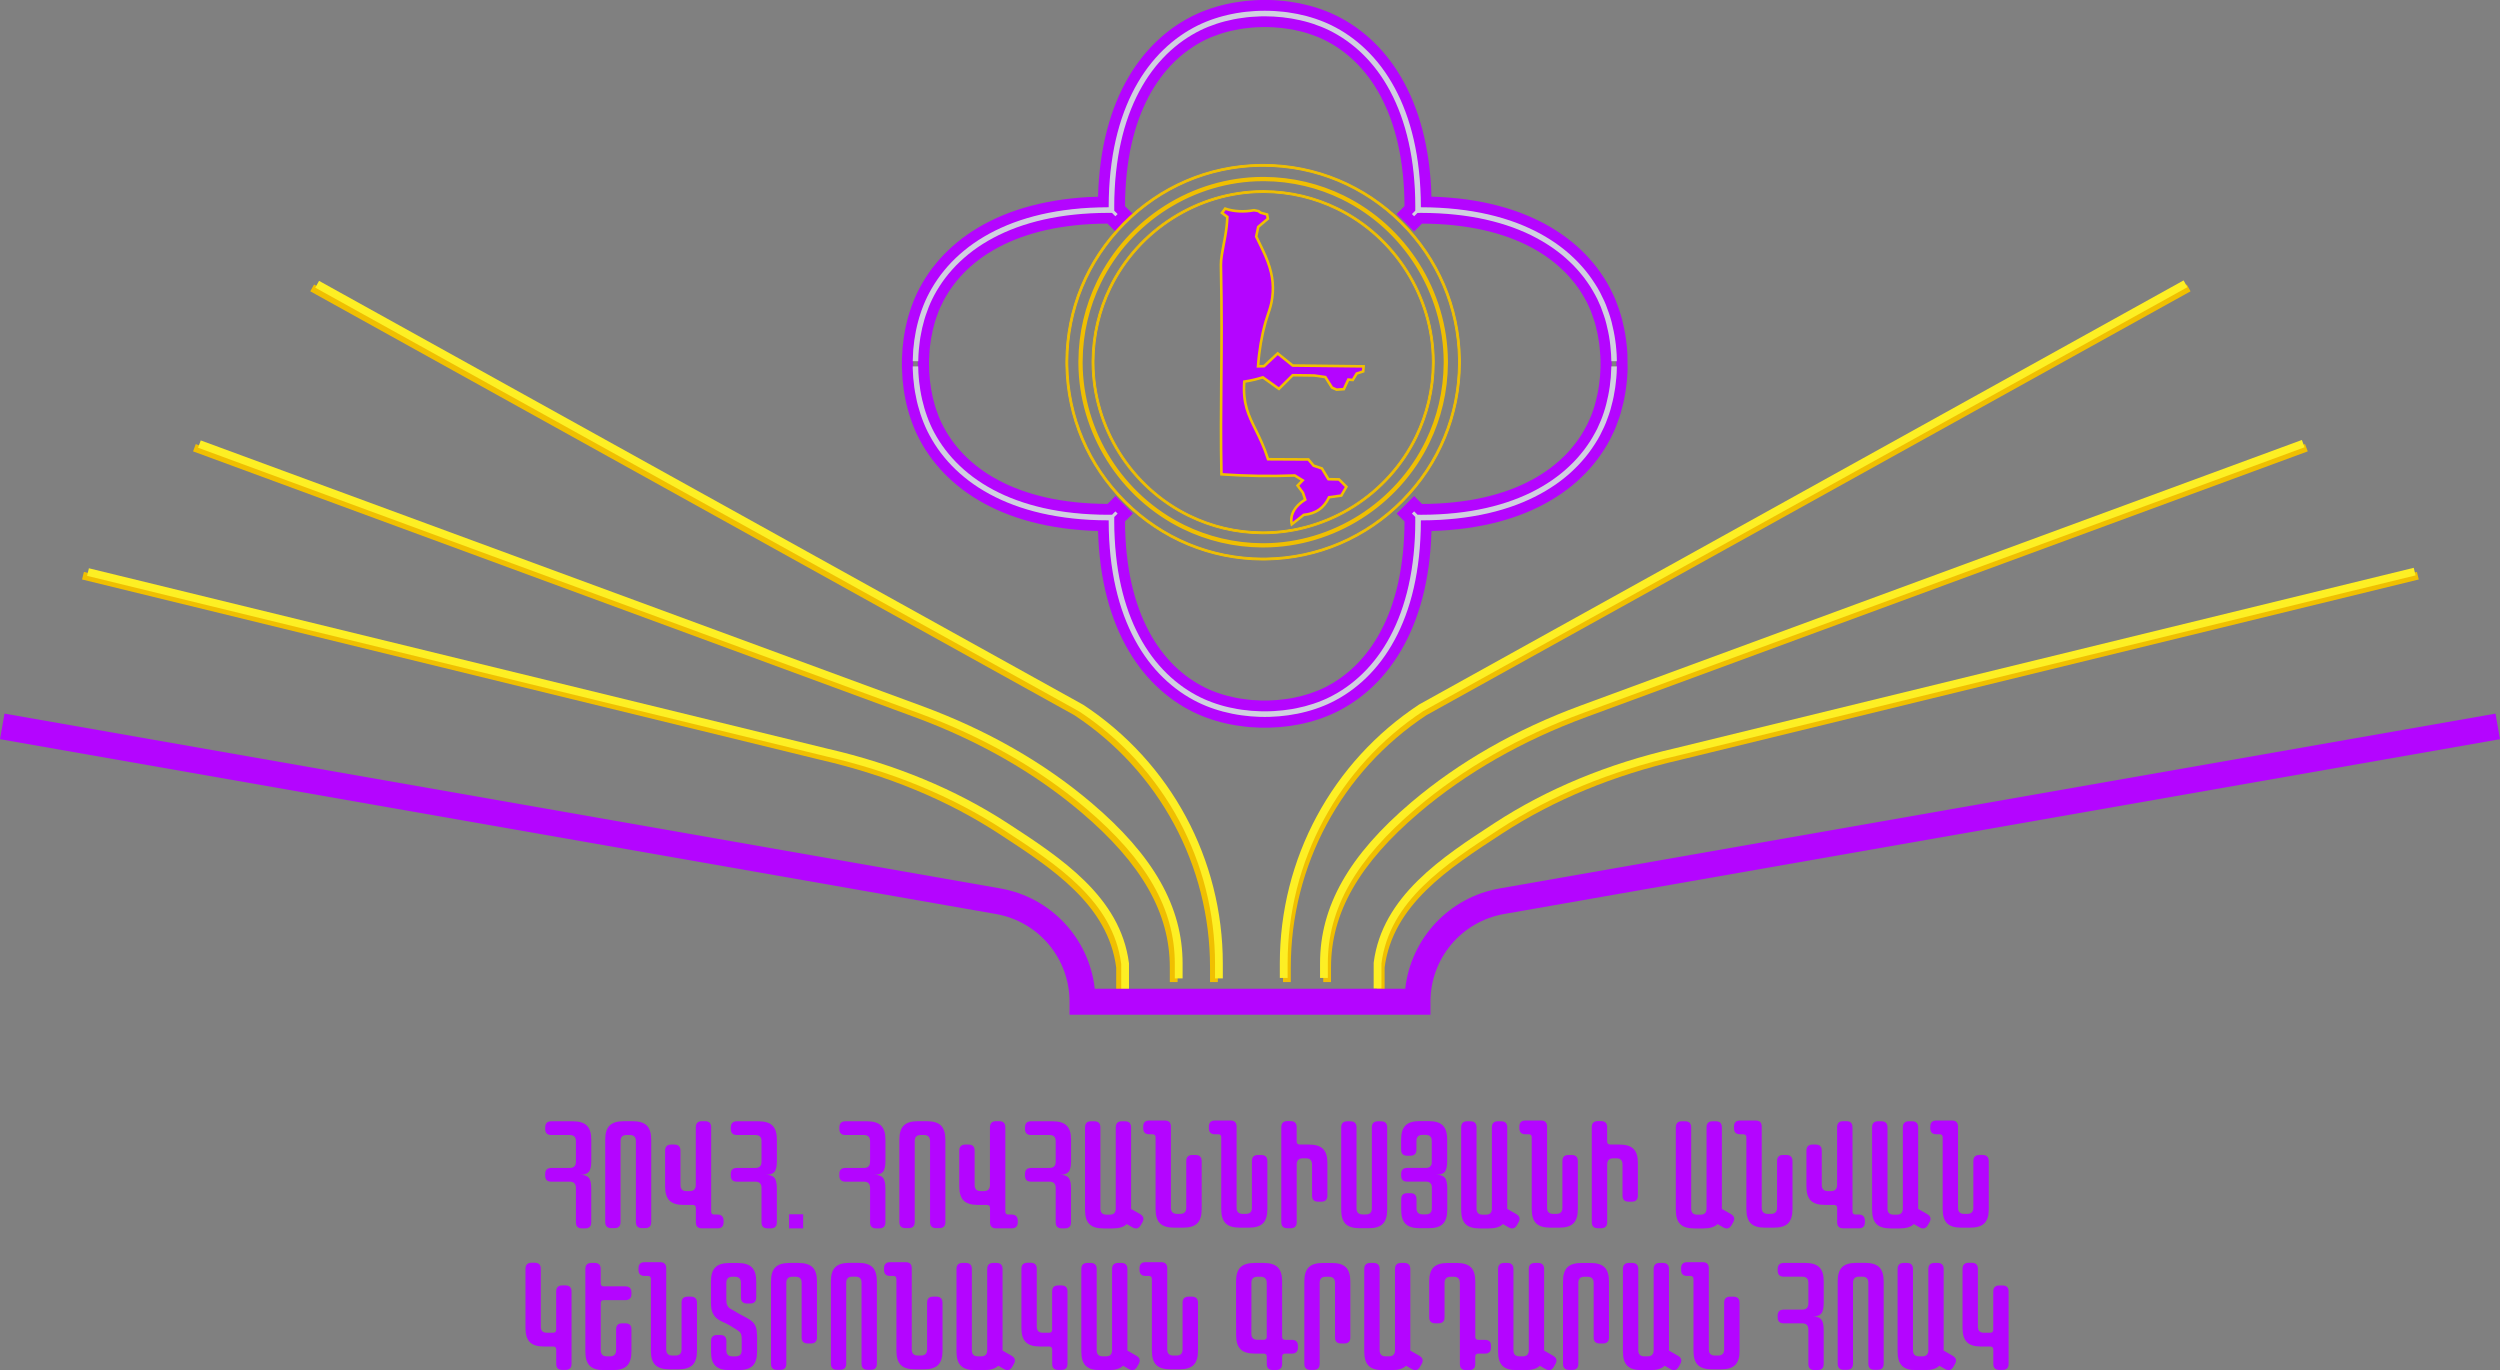 <?xml version="1.0" encoding="UTF-8"?>
<!DOCTYPE svg PUBLIC "-//W3C//DTD SVG 1.1//EN" "http://www.w3.org/Graphics/SVG/1.1/DTD/svg11.dtd">
<!-- Creator: CorelDRAW 2020 (64-Bit) -->
<svg xmlns="http://www.w3.org/2000/svg" xml:space="preserve" width="8.521in" height="4.67in" version="1.1" style="shape-rendering:geometricPrecision; text-rendering:geometricPrecision; image-rendering:optimizeQuality; fill-rule:evenodd; clip-rule:evenodd"
viewBox="0 0 8521.1 4670.01"
 xmlns:xlink="http://www.w3.org/1999/xlink"
 xmlns:xodm="http://www.corel.com/coreldraw/odm/2003">
 <rect x="0" y="0" width="8521.1" height="4670.01" fill="#808080" stroke="none"/>
 <defs>
  <style type="text/css">
   <![CDATA[
    .str0 {stroke:#F0BF01;stroke-width:7.87;stroke-miterlimit:22.926}
    .str1 {stroke:#F0BF01;stroke-width:3;stroke-miterlimit:10}
    .fil5 {fill:#B405FF}
    .fil3 {fill:#FDEF24;fill-rule:nonzero}
    .fil2 {fill:#D1D0E0;fill-rule:nonzero}
    .fil4 {fill:#363434;fill-rule:nonzero}
    .fil6 {fill:#B405FF;fill-rule:nonzero}
    .fil1 {fill:#B405FF;fill-rule:nonzero}
    .fil0 {fill:#F0BF01;fill-rule:nonzero}
   ]]>
  </style>
 </defs>
 <g id="Layer_x0020_1">
  <g id="_1436388478800">
   <path class="fil0" d="M4013.78 3347.25l-26.56 0 0 -50.19c0,-185.64 -95.75,-353.41 -301.34,-527.96 -159.58,-135.49 -351.28,-244.98 -569.79,-325.44l-2458.02 -905.22 9.18 -24.91 2458.02 905.23c221.44,81.54 415.83,192.59 577.8,330.1 211.98,179.99 310.71,354.19 310.71,548.2l0 50.19z"/>
   <path class="fil0" d="M3831.06 3383.43l-26.54 0 0 -85.52c-27.72,-214.01 -217.5,-337.57 -401.04,-457.08 -175.41,-114.21 -379.42,-198.59 -606.36,-250.8l-2517.44 -614.95 6.3 -25.78 2517.28 614.91c229.81,52.85 436.69,138.46 614.71,254.37 180.04,117.23 384.1,250.09 412.99,476.81l0.11 1.67 0 86.37z"/>
   <g>
    <path class="fil0" d="M4150.85 3347.25l-26.54 0 0 -50.19c0,-347 -172.85,-668.24 -462.41,-859.41l-2604.35 -1444.78 12.87 -23.22 2605.25 1445.27 0.42 0.28c297.28,196.07 474.76,525.73 474.76,881.85l0 50.19z"/>
    <path class="fil0" d="M4399.6 3347.25l-26.54 0 0 -50.19c0,-356.13 177.48,-685.78 474.75,-881.85l0.87 -0.52 2604.81 -1445.03 12.87 23.22 -2604.35 1444.78c-289.55,191.16 -462.4,512.4 -462.4,859.41l0 50.19z"/>
   </g>
   <path class="fil0" d="M4536.69 3347.25l-26.54 0 0 -50.19c0,-194.02 98.72,-368.22 310.7,-548.2 161.95,-137.5 356.36,-248.56 577.79,-330.1l2458.02 -905.23 9.18 24.91 -2458.01 905.22c-218.52,80.46 -410.22,189.96 -569.8,325.44 -205.58,174.55 -301.33,342.31 -301.33,527.96l0 50.19z"/>
   <path class="fil0" d="M4719.39 3383.43l-26.54 0 0.11 -88.04c28.9,-226.72 232.96,-359.58 412.99,-476.81 178.03,-115.91 384.9,-201.51 614.89,-254.42l2517.09 -614.87 6.3 25.78 -2517.27 614.91c-227.12,52.24 -431.13,136.63 -606.54,250.83 -183.53,119.51 -373.31,243.07 -401.04,457.08l0 85.52z"/>
   <path class="fil1" d="M4328.23 38.3l-35.05 0 0 -0.04 -13.91 0.6 0 0.04 -32.92 2.72 -0 -0.04 -15.21 1.94 -15.44 2.44 -15.54 2.9 0.01 0.04 -15.95 3.46 -0 -0.02 -14.66 3.66 -15.15 4.24 -15.26 4.8 -0 -0.02 -13.87 4.87 0 0.01 -14.85 5.8 -14.05 6 -0 -0.01 -13.04 6.13 0.01 0.01 -13.34 6.89 0 0.01 -16.3 9.15 -14.75 9.05 0 0 -15.71 10.61 -0 -0.01 -14.42 10.54 -14.9 11.84 -14.3 12.28 -0.02 -0.02 -13.23 12.37 0.02 0.02 -14.1 14.16 -0.01 -0.01 -12.59 13.75 0.03 0.02 -13.19 15.57 -0.01 -0.01 -12.16 15.5 -11.74 16.26 -11.38 17.07 -11.39 18.55 -0.03 -0.02 -10.22 18.1 0.03 0.02 -10.12 19.65 -9.63 20.34 -9.06 21.13 -0.01 -0 -8.24 21.15 0.02 0 -8.02 22.74 -7.36 23.52 -0.02 -0 -6.56 23.48 -6.1 24.74 -5.59 26.16 -0.03 -0.01 -4.7 25.75 0.04 0 -4.06 27.26 0.01 0 -3.56 28.54 -0.06 -0.01 -2.64 28.16 0.02 0 -1.98 30.1 -0.02 0 -1.23 30.48 -0.01 0 -0.54 34.84 -65.6 2.02 0 0.02 -30.07 2.03 0 -0.02 -28.09 2.69 0.01 0.05 -28.32 3.49 -27.31 4.17 -0 -0.04 -25.73 4.72 0 0.02 -26.09 5.6 -24.14 5.96 -23.89 6.71 0 0.02 -23.81 7.55 -0 -0.01 -22.1 7.82 -21.94 8.59 -20.3 8.83 -20.41 9.71 -19.53 10.11 -18.72 10.68 -17.29 10.63 0.02 0.03 -17.56 11.83 -16.54 11.96 -15.53 12.33 -14.89 12.65 -14.6 13.48 -13.05 13.03 -13.25 14.29 -12.28 14.39 -0.02 -0.02 -11.03 13.98 0.03 0.02 -11.23 15.49 -0.02 -0.01 -9.72 14.56 -9.84 16.11 -8.71 15.64 -6.56 12.76 0.06 0.02 -6.67 14.31 -0.02 -0.01 -5.95 14 -5.37 13.88 -5 14.37 0.01 0 -4.79 15.29 -4.25 15.12 -3.62 14.7 -3.42 15.96 -0.02 -0 -2.87 15.62 -2.33 14.92 0.02 0 -3.69 32.56 -1.78 32.38 -0.18 23.54 1.98 39.87 3.68 32.59 -0.02 0 2.32 14.93 2.89 15.59 0.02 -0 3.42 16.02 3.64 14.69 4.26 15.09 4.8 15.37 -0.02 0 5 14.38 5.39 13.87 5.96 14.02 0.02 -0.01 6.7 14.38 -0.02 0.01 6.84 13.27 8.43 15.15 0.03 -0.02 9.85 16.04 -0.03 0.02 9.75 14.57 0.02 -0.01 11.15 15.37 11.56 14.58 11.86 13.9 13.24 14.27 13.58 13.52 -0.02 0.02 13.7 12.67 0.02 -0.03 15.58 13.25 -0.02 0.02 15.11 11.96 0.02 -0.03 17.07 12.37 -0.01 0.02 17.04 11.43 17.4 10.74 18.72 10.61 19.34 10.03 0.01 -0.02 20.5 9.76 21.03 9.08 -0 0.01 21.3 8.33 22.44 7.97 23.35 7.35 24.02 6.77 24.15 5.99 26.08 5.54 -0.01 0.03 25.73 4.7 0.01 -0.05 27.3 4.17 28.31 3.46 -0.01 0.05 28.08 2.67 0 -0.02 30.07 2.05 -0 0.02 30.32 1.24 35.09 0.5 0.51 35.41 1.24 30.45 0.02 -0 2.03 30.08 -0.03 0 2.65 28.28 0.06 -0 3.5 28.33 4.15 27.37 -0.06 0.01 4.68 25.82 0.04 -0.01 5.61 26.15 6.11 24.8 6.51 23.44 0.03 -0.01 7.52 23.81 -0.04 0.01 7.69 21.89 0.01 -0 8.48 21.68 0.01 -0 9.28 21.56 -0.01 0 9.43 19.93 10.11 19.55 10.35 18.27 11.31 18.45 11.43 17.09 11.48 15.96 0.02 -0.02 12.85 16.37 12.45 14.66 13.45 14.65 13.04 13.1 14.29 13.31 13.77 11.82 14.94 11.87 15.01 10.97 14.47 9.69 0.02 -0.04 16.08 9.89 15.61 8.77 -0.02 0.04 12.87 6.61 13.46 6.32 0.01 -0.02 14.56 6.22 -0 0.01 13.89 5.41 14.28 5 0 -0.01 15.26 4.78 15.11 4.27 14.7 3.64 0 -0.02 15.93 3.46 -0.01 0.04 15.51 2.88 15.43 2.41 15.51 1.97 0 -0.01 15.8 1.56 32.83 1.81 0 0.01 15.57 0.22 15.52 -0.23 -0 -0.01 32.27 -1.78 31.75 -3.59 31.33 -5.35 15.73 -3.43 0 0.02 14.67 -3.65 15.15 -4.25 15.26 -4.8 0 0.01 13.87 -4.87 -0 -0.01 14.82 -5.79 14.06 -6.02 0.01 0.01 13.04 -6.11 -0.01 -0.02 13.31 -6.89 -0 -0.01 16.39 -9.18 0.01 0.03 14.79 -9.13 15 -10.08 15.03 -10.98 14.86 -11.86 13.89 -11.88 14.19 -13.25 13.04 -13.15 13.45 -14.65 12.9 -15.22 0.01 0.01 12.08 -15.48 11.77 -16.32 11.39 -17.07 10.99 -17.9 10.87 -19.29 0.01 0.01 9.89 -19.11 9.41 -19.94 -0.02 -0 9.26 -21.55 0.01 0 8.48 -21.69 0.01 0 7.66 -21.8 -0.01 -0 7.49 -23.81 0.02 0 6.56 -23.49 6.1 -24.81 5.54 -26.15 0.03 0.01 4.65 -25.79 -0.05 -0.01 4.15 -27.37 3.48 -28.33 0.05 0.01 2.68 -28.27 -0.03 -0 2.01 -30.09 0.02 0 1.21 -30.42 0.53 -35.14 35.37 -0.53 30.3 -1.25 0 -0.02 30.03 -2.06 0 0.03 28.18 -2.65 -0.01 -0.06 28.27 -3.5 27.29 -4.17 0.01 0.04 25.74 -4.7 -0 -0.02 26.07 -5.58 24.19 -5.97 23.87 -6.74 -0 -0.02 23.81 -7.52 0 0.01 22.13 -7.85 21.91 -8.6 20.15 -8.76 20.16 -9.58 -0.01 -0.02 19.95 -10.38 0.03 0.06 18.04 -10.2 -0.02 -0.04 18.31 -11.41 17.5 -11.62 0.02 0.02 15.71 -11.46 -0.03 -0.04 16.3 -12.83 0.01 0.01 15.03 -12.82 0.02 0.02 13.63 -12.75 -0.03 -0.03 13.68 -13.52 13.14 -14.31 0.01 0.01 12.35 -14.28 11.2 -14.29 10.5 -14.55 -0.01 -0.01 10.15 -15.29 10.08 -16.16 7.96 -14.33 -0.02 -0.01 13.74 -28.15 6.14 -14.22 10.25 -28.12 -0.03 -0.01 4.93 -15.54 0.03 0.01 7.67 -29.57 -0.03 -0.01 3.48 -15.98 0.04 0.01 2.9 -15.57 2.45 -15.48 1.98 -15.62 -0.01 0 1.57 -15.84 -0.02 0 1.17 -16.58 0.02 0 0.65 -15.81 -0.67 -47.92 -0.02 0 -1.17 -16.53 0.02 -0 -1.58 -15.92 0.01 0 -1.99 -15.61 -2.44 -15.46 -0.02 0 -3.01 -16.05 -6.88 -30.32 -4.41 -15.57 0.03 -0.01 -4.47 -14.04 -0.01 0 -10.6 -29.04 -0.01 0 -6.1 -14.15 -13.61 -27.91 0.02 -0.01 -8.18 -14.68 -0.01 0 -10 -16.06 0.02 -0.01 -10.09 -15.13 -10.39 -14.41 -0.02 0.02 -11.94 -15.2 0.01 -0.01 -11.8 -13.64 -0.01 0.01 -13.28 -14.43 -13.17 -13.06 -14.41 -13.38 -14.7 -12.49 -16.31 -12.84 0.03 -0.04 -15.78 -11.48 -0.02 0.02 -17.39 -11.55 -18.39 -11.42 -18 -10.22 -0.02 0.03 -19.99 -10.39 0.01 -0.02 -20.11 -9.5 -20.17 -8.78 -21.92 -8.63 -22.15 -7.8 0 0.01 -23.79 -7.53 0.01 -0.04 -23.35 -6.53 -24.71 -6.09 -26.07 -5.6 0.01 -0.02 -25.74 -4.71 -0.01 0.04 -27.27 -4.14 -28.28 -3.49 0.01 -0.05 -28.16 -2.67 0 0.02 -30.06 -2.04 0 -0.02 -30.3 -1.22 -34.86 -0.51 -2.05 -65.78 -0.02 0 -2.04 -30.11 0.03 -0 -2.65 -28.24 -0.06 0.01 -3.5 -28.38 -4.15 -27.38 0.06 -0.01 -4.7 -25.77 -0.04 0.01 -5.56 -26.2 -5.96 -24.2 -6.76 -24.09 -7.33 -23.46 -7.94 -22.48 -8.32 -21.31 -0.01 0 -9.28 -21.6 0.01 -0 -9.46 -19.92 -10.15 -19.69 0.02 -0.01 -10.19 -18.03 -0.06 0.04 -11.4 -18.55 0.04 -0.02 -11.09 -16.61 -0.02 0.01 -12.33 -17.04 0.02 -0.02 -11.92 -15.22 -0.01 0.01 -12.9 -15.18 -13.47 -14.68 -13.01 -13.06 -14.26 -13.32 -13.8 -11.84 -14.93 -11.85 -15 -10.97 -14.49 -9.76 -15.99 -9.8 -15.1 -8.44 -13.92 -7.2 0 -0.01 -13.02 -6.1 -0.01 0.02 -14.56 -6.2 -13.71 -5.31 -0.01 0.02 -14.8 -5.22 -14.9 -4.69 -14.46 -4.06 -31.22 -7.28 -31.46 -5.35 0 -0.02 -14.8 -1.89 -0 0.04 -32.89 -2.73 0 -0.04 -14.1 -0.58 0 0.04zm-35.05 -38.3l35.05 0 0.75 0.07 15.67 0.65 0.82 0 32.89 2.74 0.82 0.15 16.37 2.09 0.75 0.07 32.32 5.49 1.2 0.22 31.71 7.4c5.64,1.54 11.3,3.15 16.93,4.75l15.33 4.82 0.67 0.22 15.13 5.33 0.52 0.22 15.44 5.97 14.56 6.2 0.6 0.3 14.3 6.69 0.67 0.3 13.92 7.21c5.78,3.31 11.66,6.54 17.49,9.78l16.06 9.85c5.72,3.81 11.39,7.7 17.11,11.52l15.43 11.28 0.6 0.45 15.11 11.98c5.3,4.55 10.66,9.07 15.91,13.66l14.41 13.46c5.04,5.04 10.05,10.11 15.09,15.14l13.67 14.9 0.52 0.6 13.22 15.56 0.45 0.6 12.8 16.35 0.45 0.52 12.33 17.04 0.37 0.6 11.89 17.82 0.45 0.6 11.39 18.54 0.3 0.67 10.9 19.28 0.37 0.6 10.34 20.05 0.3 0.6 9.87 20.76 0.3 0.6 9.27 21.6 0.22 0.6 8.7 22.27 0.22 0.6 8.14 23.06 0.22 0.67 7.47 23.88 7.05 25.11c2.21,8.84 4.33,17.7 6.55,26.54l5.56 26.2 0.07 0.6 4.9 26.89 0.15 0.52 4.28 28.28 3.52 28.53 0 0.6 2.75 29.28 0.07 0.45 2.04 30.11 0 0.75 0.93 29.96 30.16 1.21 0.52 0 30.06 2.05 0.52 0.07 29.2 2.77 0.52 0 28.44 3.51 28.17 4.27 0.6 0.15 26.86 4.91 0.52 0.07 26.06 5.61 25.91 6.39 25.06 7.02 0.67 0.15 23.79 7.53 0.6 0.22 23.01 8.11 0.6 0.22 22.25 8.77c7.48,3.33 15.04,6.6 22.57,9.82l20.78 9.81 0.67 0.3 19.99 10.39 0.6 0.37 19.96 11.31 18.39 11.42 18.3 12.15 0.67 0.52 17.03 12.4 0.6 0.37 16.31 12.84 16.1 13.69 0.67 0.6 14.73 13.68c5.05,5.06 10.16,10.05 15.21,15.1l13.33 14.48 0.37 0.45 12.78 14.77 0.6 0.67 11.95 15.2 0.45 0.67 11.56 16.03 10.5 15.74 0.37 0.53 10 16.06 0.45 0.82 9.14 16.4 0.52 0.9 13.78 28.26 0.37 0.82 6.3 14.62 0.37 1.05 10.98 30.08 0.22 0.75 4.9 15.39 0.22 0.6 4.43 15.64c2.57,11.14 5.11,22.31 7.59,33.47l3.03 16.13 0.07 0.6 2.57 16.31 2.16 16.93 0.07 0.52 1.64 16.45 0.07 0.52 1.17 16.53 0 1.12 0.7 49.77 0 0.97 -0.68 16.58 0 0.52 -1.17 16.58 -0.07 0.6 -1.63 16.44 -0.07 0.52 -2.08 16.41 -2.71 17.31 -3.01 16.16 -0.07 0.6 -3.49 15.98 -0.22 0.75 -8.11 31.3 -0.22 0.97 -4.93 15.54 -0.3 0.75 -11.28 30.97 -6.35 14.7 -0.37 0.82 -13.91 28.5 -0.52 0.9 -9.36 16.89 -10.08 16.16 -10.74 16.19 -0.45 0.6 -11.18 15.48 -0.45 0.6 -11.88 15.16 -0.6 0.75 -12.87 14.87 -0.37 0.45 -13.22 14.4 -14.94 14.78 -0.37 0.3 -14.6 13.65 -0.6 0.6 -15.63 13.33 -0.6 0.52 -16.3 12.83 -0.6 0.37 -16.97 12.37 -0.67 0.52 -18.4 12.22 -18.31 11.41 -0.75 0.37 -19.32 10.93 -0.52 0.37 -19.95 10.38 -0.67 0.3 -20.83 9.89c-7.52,3.22 -15.08,6.48 -22.55,9.81l-22.24 8.73 -0.6 0.22 -23 8.16 -0.6 0.22 -23.81 7.52 -0.6 0.15 -24.52 6.92c-8.84,2.21 -17.7,4.34 -26.54,6.55l-26.07 5.58 -0.52 0.07 -26.86 4.91 -0.6 0.15 -28.17 4.3 -28.44 3.52 -0.6 0 -29.22 2.75 -0.45 0.07 -30.03 2.06 -0.52 0 -30.11 1.23 -1.19 30 0 0.52 -2.01 30.09 -0.07 0.52 -2.78 29.31 0 0.52 -3.5 28.48 -4.28 28.26 -0.15 0.52 -4.86 26.91 -0.07 0.6 -5.54 26.15 -6.4 26 -7.02 25.13 -0.15 0.6 -7.5 23.81 -0.22 0.6 -8.11 23.07 -0.22 0.67 -8.71 22.29 -0.22 0.6 -9.26 21.55 -0.3 0.6 -9.8 20.78 -0.3 0.6 -10.39 20.07 -0.3 0.6 -10.88 19.29 -11.73 19.1 -12.33 18.49 -12.7 17.6 -0.45 0.6 -12.77 16.36 -0.45 0.59 -13.22 15.59 -0.52 0.6 -13.66 14.87c-5.05,5.05 -10.04,10.15 -15.08,15.2l-14.39 13.43 -0.6 0.52 -15.39 13.17 -15.02 11.99 -0.6 0.45 -15.47 11.3 -16.42 11.03 -16.6 10.26 -0.67 0.45 -16.39 9.18 -0.6 0.3 -13.91 7.19 -0.67 0.3 -14.3 6.7 -0.6 0.3 -15.11 6.47 -14.82 5.79 -0.67 0.22 -15.15 5.32 -0.6 0.22 -15.34 4.83 -16.13 4.53 -16.38 4.07 -0.52 0.15 -15.93 3.47 -0.82 0.15 -32.35 5.53 -1.12 0.15 -32.76 3.7 -1.05 0.07 -33.03 1.83 -0.82 0c-11.41,0.17 -22.21,0.17 -33.63,0.01l-0.82 0 -32.99 -1.82 -17.28 -1.7 -0.52 -0.08c-11.38,-1.44 -22.23,-3.12 -33.56,-4.75l-16.1 -2.99 -0.6 -0.07 -15.93 -3.46 -0.52 -0.15 -16.39 -4.06 -16.13 -4.56 -15.32 -4.8 -0.6 -0.22 -15.09 -5.29c-5.37,-2.02 -10.69,-4.22 -16.06,-6.24l-14.56 -6.23 -0.6 -0.3 -14.24 -6.69 -14.54 -7.46 -0.67 -0.3 -16.96 -9.52 -16.07 -9.88 -0.6 -0.45 -16.44 -11.01 -15.44 -11.29 -0.6 -0.45 -15.11 -12c-5.29,-4.54 -10.63,-9.06 -15.87,-13.65l-14.44 -13.45c-5.05,-5.05 -10.07,-10.13 -15.11,-15.18l-13.65 -14.87 -0.52 -0.6 -13.68 -16.08 -12.85 -16.37 -0.45 -0.67 -12.66 -17.62 -12.35 -18.47 -11.35 -18.52c-3.88,-6.8 -7.8,-13.62 -11.59,-20.46l-10.38 -20.07 -0.3 -0.6 -9.82 -20.76 -0.3 -0.6 -9.28 -21.55 -0.22 -0.6 -8.72 -22.28 -0.22 -0.67 -8.11 -23.09 -0.22 -0.52 -7.52 -23.81 -0.15 -0.67 -6.99 -25.15 -6.4 -25.99 -5.62 -26.15 -0.07 -0.6 -4.89 -26.94 -0.15 -0.52 -4.28 -28.26 -3.52 -28.48 0 -0.6 -2.75 -29.32 -0.07 -0.45 -2.02 -30.08 0 -0.52 -1.23 -30.26 -29.82 -1.22 -0.52 0 -30.07 -2.05 -0.52 -0.07 -29.13 -2.77 -0.52 0 -28.46 -3.49 -28.19 -4.3 -0.52 -0.15 -26.85 -4.9 -0.6 -0.07 -26.08 -5.54c-8.83,-2.21 -17.68,-4.36 -26.51,-6.57l-25.04 -7.06 -23.79 -7.5 -0.67 -0.22 -23 -8.17 -0.6 -0.22 -22.23 -8.7 -0.6 -0.22 -22.19 -9.59 -20.7 -9.86 -0.52 -0.3 -20.04 -10.39 -19.91 -11.28c-6.55,-4.09 -13.17,-8.09 -19.72,-12.18l-17.7 -11.87 -0.6 -0.37 -17.07 -12.37 -0.6 -0.52 -16.24 -12.85 -0.52 -0.37 -15.58 -13.24 -0.6 -0.6 -14.83 -13.71 -0.52 -0.45 -14.61 -14.55 -13.41 -14.46 -0.52 -0.6 -13.13 -15.38 -11.96 -15.09 -0.52 -0.67 -11.26 -15.53 -0.37 -0.6 -10.56 -15.78 -0.45 -0.6 -9.86 -16.04 -0.37 -0.75 -9.43 -16.92 -7.19 -13.96 -0.37 -0.67 -6.7 -14.38 -0.22 -0.6 -6.2 -14.61c-2.01,-5.37 -4.21,-10.7 -6.23,-16.07l-5.28 -15.17 -0.22 -0.6 -4.82 -15.44 -4.55 -16.11c-1.42,-5.68 -2.8,-11.36 -4.22,-17.04l-3.43 -16.03 -0.07 -0.52 -2.98 -16.11 -2.6 -16.8 -0.15 -0.82 -3.71 -32.83 -0.07 -1.2 -2.04 -40.96c0,-9.1 0.19,-18.2 0.19,-27.3l1.82 -33.14 0.07 -1.05 3.72 -32.85 0.15 -0.82 2.61 -16.79 2.97 -16.14 0.07 -0.52 3.42 -15.96c1.42,-5.67 2.79,-11.36 4.2,-17.04l4.55 -16.16 4.81 -15.36 0.22 -0.6 5.26 -15.14c2.02,-5.39 4.19,-10.72 6.21,-16.11l6.2 -14.59 0.22 -0.6 6.67 -14.31 0.37 -0.6 7.47 -14.59 9.46 -16.99 9.85 -16.11 11 -16.48 0.37 -0.6 11.23 -15.5 0.52 -0.6 11.98 -15.18 0.45 -0.6 12.64 -14.81 0.52 -0.6 13.41 -14.46 15.14 -15.13 14.8 -13.67 0.6 -0.52 16.07 -13.65 16.16 -12.83 0.67 -0.52 17.65 -12.76 17.66 -11.9 0.67 -0.37 19.13 -11.79 19.21 -10.95 0.67 -0.37 20.07 -10.39 0.6 -0.3 20.67 -9.83c7.56,-3.24 15.17,-6.54 22.69,-9.88l22.29 -8.73 0.6 -0.22 22.96 -8.12 0.6 -0.22 23.81 -7.55 0.6 -0.15 24.54 -6.89c8.82,-2.2 17.66,-4.34 26.48,-6.54l26.09 -5.6 0.52 -0.07 26.85 -4.93 0.6 -0.15 28.2 -4.3 28.48 -3.51 0.52 0 29.13 -2.8 0.52 -0.07 30.07 -2.03 0.75 0 29.82 -0.92 1.22 -30.23 0 -0.45 1.98 -30.1 0.07 -0.52 2.75 -29.28 0 -0.6 3.56 -28.54 0.07 -0.45 4.12 -27.7 0.15 -0.6 4.92 -26.94 0.07 -0.6 5.59 -26.16 6.4 -25.94 7.02 -25.12 0.15 -0.6 7.47 -23.86 0.22 -0.67 8.14 -23.07 0.22 -0.52 8.68 -22.27 0.22 -0.6 9.24 -21.56 0.3 -0.67 9.85 -20.79 0.3 -0.6 10.32 -20.03 0.37 -0.6 10.89 -19.3 0.3 -0.6 11.39 -18.55 12.33 -18.49 12.67 -17.56 0.45 -0.6 12.83 -16.36 0.45 -0.6 13.18 -15.57 0.52 -0.52 13.63 -14.88 0.52 -0.6 14.1 -14.16 0.52 -0.45 14.35 -13.42 0.6 -0.6 15.34 -13.17 15.07 -11.98 0.6 -0.44 15.46 -11.3 0.6 -0.45 15.71 -10.61 0.75 -0.45 16.69 -10.25 16.3 -9.15 0.6 -0.3 13.94 -7.19 0.67 -0.3 14.3 -6.72 0.6 -0.3 15.1 -6.45 14.85 -5.8 0.67 -0.22 15.14 -5.32 0.6 -0.22 15.35 -4.83 16.12 -4.52 16.38 -4.09 0.52 -0.15 15.96 -3.46 0.6 -0.07 16.14 -3.01c11.33,-1.63 22.17,-3.33 33.57,-4.78l0.82 -0.15 32.92 -2.72 0.82 0 15.47 -0.67 0.75 -0.07zm-496.71 1775.6l0.14 -14.11 10.88 -10.96 -5.59 -5.61 -10.75 10.81c-14.92,0.13 -29.67,-0.28 -44.57,-0.28l-28.86 -1.12 -0.52 0 -28.06 -1.83 -0.52 -0.07 -27.39 -2.54 -0.52 0 -26.51 -3.15c-8.96,-1.29 -17.89,-2.71 -26.85,-3.98l-25.07 -4.48 -0.6 -0.15 -24.28 -5.07 -24.1 -5.85 -23.31 -6.42 -0.6 -0.15 -22.03 -6.82 -0.6 -0.22 -21.39 -7.41 -0.6 -0.15 -20.57 -7.89 -0.6 -0.3 -19.89 -8.43 -0.67 -0.3 -19.06 -8.91 -0.6 -0.22 -18.5 -9.43 -0.6 -0.37 -17.69 -9.87 -0.6 -0.37 -17.04 -10.33 -0.67 -0.37 -16.29 -10.76 -16.16 -11.52 -15.61 -12.17 -0.52 -0.37 -14.19 -11.91 -0.6 -0.52 -13.53 -12.33c-4.62,-4.61 -9.31,-9.16 -13.93,-13.78l-12.19 -13.01c-4.22,-4.83 -8.37,-9.73 -12.6,-14.55l-10.84 -13.67 -0.45 -0.6 -10.23 -13.99 -0.45 -0.6 -9.56 -14.18 -0.37 -0.67 -8.93 -14.48 -0.45 -0.67 -8.64 -15.4 -6.31 -12.39 -0.22 -0.6 -5.94 -12.7 -0.3 -0.67 -5.89 -13.91 -10.11 -27.74 -4.33 -13.78 -0.22 -0.9 -7.37 -28.24 -0.3 -1.05 -5.76 -28.91c-1.41,-10.54 -2.88,-21.11 -4.39,-31.63l-2.5 -29.79 0 -1.12 -0.81 -30.14 0 -0.67 0.22 -14.89 0 -0.75 1.59 -29.88 0.07 -0.9 1.48 -14.87 0.07 -0.67 4.19 -30.59 5.72 -28.95 7.66 -29.35 0.22 -0.89 4.33 -13.82 10.08 -27.7 5.84 -13.89 0.38 -0.97 12.27 -25.16 0.52 -0.97 8.62 -15.38 8.93 -14.52 0.45 -0.6 9.99 -14.91 10.22 -13.95 0.45 -0.52 11.33 -14.33 12.02 -13.89 12.17 -13.05 13.47 -13.27 0.52 -0.45 13.53 -12.36 0.52 -0.52 14.19 -11.98 0.6 -0.45 15.56 -12.13 16.21 -11.56 16.92 -11.22 17.07 -10.33 0.6 -0.3 17.67 -9.87 0.6 -0.37 18.51 -9.44 0.6 -0.22 19.05 -8.94 0.6 -0.3 19.9 -8.45 21.16 -8.17 0.67 -0.3 21.39 -7.38 0.6 -0.15 22.04 -6.84 0.6 -0.15 23.33 -6.4 24.1 -5.84 24.31 -5.1 0.52 -0.07 25.06 -4.49 0.6 -0.15 26.32 -3.91 26.54 -3.16 0.52 0 27.37 -2.55 0.52 -0.07 28.07 -1.84 0.45 0 28.88 -1.14c14.91,0 29.59,-0.44 44.52,-0.28l10.94 10.96 5.6 -5.63 -10.8 -10.79c-0.15,-14.98 0.24,-29.76 0.24,-44.73l1.17 -28.95 0 -0.44 1.81 -28.15 0.07 -0.53 2.54 -27.42 0 -0.52 3.17 -26.61c1.29,-8.98 2.68,-17.96 3.96,-26.94l4.41 -25.06 0.15 -0.6 5.14 -24.38 0.15 -0.52 5.69 -23.62 0.07 -0.52 6.19 -22.88 0.22 -0.67 6.8 -22.09 0.15 -0.6 7.35 -21.35 0.3 -0.67 7.96 -20.68 8.62 -20.48 0.22 -0.6 8.87 -19.15 9.66 -19.11 10.28 -18.44 0.3 -0.6 10.27 -17.06 0.37 -0.6 10.73 -16.35 0.45 -0.6 11.16 -15.67 0.45 -0.6 11.49 -14.94 0.45 -0.6 11.98 -14.27 0.52 -0.52 12.28 -13.57 0.52 -0.6 13.22 -13.47 12.94 -12.22c4.81,-4.2 9.66,-8.38 14.5,-12.54l13.53 -10.87 0.67 -0.52 14.52 -10.69 14.21 -9.59 0.67 -0.37 14.47 -8.93c5.34,-2.98 10.63,-6.06 15.98,-9.02l12.42 -6.37 0.52 -0.3 12.67 -5.96 0.67 -0.3 12.92 -5.53 0.9 -0.37 27.65 -10.15 13.72 -4.33 0.67 -0.15 14.03 -3.9 14.77 -3.62 0.75 -0.22 28.86 -5.78 0.82 -0.07 14.62 -2.26 0.82 -0.15 29.56 -3.32 0.82 -0.07 14.88 -1.02 0.75 0 29.9 -0.83 0.97 0 29.87 0.8 1.12 0 29.77 2.48 30.37 4.24c5.4,0.98 10.8,2 16.2,2.99l28.52 6.54 14.8 4.1 0.6 0.15 13.78 4.32 0.9 0.3 26.8 9.85 0.82 0.37 12.97 5.5 0.67 0.3 12.69 5.94 0.67 0.3 12.36 6.37 0.6 0.3 14.72 8.28 0.67 0.45 14.43 8.89 0.67 0.37 14.22 9.59c5,3.75 10.09,7.37 15.09,11.12l13.64 10.88c4.81,4.22 9.69,8.36 14.5,12.57l12.97 12.24c4.62,4.62 9.12,9.37 13.74,13.99l12.35 13.55 0.52 0.6 11.93 14.26 0.45 0.6 11.56 14.97 0.45 0.6 11.17 15.65 0.37 0.6 10.74 16.33 0.45 0.6 10.29 17.09 0.3 0.6 10.23 18.37 9.4 18.57 0.3 0.52 8.91 19.13 0.22 0.67 8.43 19.98 8.15 21.23 0.3 0.6 7.35 21.39 0.15 0.6 6.83 22.09 0.15 0.6 6.25 22.91 5.83 24.2 0.15 0.52 5.08 24.37 0.15 0.6 4.45 25.06c1.28,9 2.69,17.98 3.98,26.98l3.17 26.6 0 0.52 2.51 27.43 0.07 0.52 1.85 28.17 0 0.52 1.13 28.93c0,14.97 0.43,29.71 0.26,44.7l-10.82 10.85 5.6 5.62 10.75 -10.78c14.96,-0.17 29.68,0.26 44.63,0.26l28.87 1.13 0.44 0 28.07 1.81 0.52 0.07 27.34 2.57 0.52 0 26.54 3.15c8.95,1.29 17.89,2.7 26.85,3.97l25.03 4.46 0.6 0.15 24.3 5.11 24.13 5.85 23.31 6.39 0.6 0.15 22.03 6.82 0.6 0.15 21.34 7.36 0.6 0.3 20.57 7.92 0.67 0.22 20.42 8.67 19.17 8.87 0.75 0.37 18.26 9.48 0.52 0.3 18.44 10.21 16.94 10.33 0.52 0.3 16.4 10.75 0.67 0.52 15.57 11.21 0.45 0.3 15.01 11.5 0.75 0.6 14.17 12 0.6 0.52 13.54 12.42 0.37 0.37 12.97 12.58 0.67 0.67 12.12 13.04 12.02 14.01 0.37 0.45 11.54 14.33 10.14 13.98 0.3 0.52 9.6 14.18 0.6 0.82 8.8 14.57 0.22 0.52 8.63 15.25 6.44 12.3 0.52 1.05 11.43 25.67 0.52 1.2 4.97 13.43 0.15 0.53 9.2 27.31 0.3 1.05 3.83 14 0.22 0.75 6.55 28.67 0.22 1.12 5.1 30.1 1.87 15.42 2.5 29.89 0 0.75 0.67 14.98 0 0.52 0.24 15.11 0 0.52 -0.23 14.85 0 0.75 -1.55 29.86 -0.07 1.12 -3.38 29.74 -0.07 0.75 -2.26 14.67 -0.15 0.6 -2.68 14.5 -0.15 0.75 -6.54 28.69 -0.15 0.82 -3.81 14.02 -0.22 0.6 -4.24 13.79 -0.22 0.67 -4.71 13.55 -5.37 13.89 -0.3 0.82 -11.39 25.71 -0.75 1.42 -14.85 27.25 -0.37 0.75 -8.67 14.4 -0.6 0.82 -9.69 14.3 -0.3 0.52 -10.04 13.86 -11.63 14.51 -11.8 13.81 -0.52 0.6 -12.06 12.97 -0.68 0.67 -13.09 12.76 -0.45 0.37 -13.47 12.35 -0.52 0.52 -14.11 11.93 -15.78 12.16 -16 11.54 -0.67 0.52 -16.48 10.8 -0.52 0.3 -16.86 10.33 -18.55 10.28 -0.45 0.3 -18.11 9.41 -20.07 9.3 -0.6 0.22 -20.4 8.65 -20.58 7.94 -0.67 0.22 -21.36 7.41 -0.6 0.22 -22.03 6.83 -23.32 6.44c-8.22,2.06 -16.5,3.93 -24.71,5.98l-24.33 5.06 -0.52 0.07 -25.02 4.51 -0.6 0.15 -26.34 3.89 -26.54 3.19 -0.52 0 -27.34 2.52 -0.52 0.07 -28.07 1.86 -0.52 0 -28.89 1.11c-14.91,0 -29.64,0.43 -44.57,0.29l-10.87 -10.93 -5.6 5.62 10.82 10.85c0.15,14.98 -0.26,29.76 -0.26,44.72l-1.17 28.93 0 0.45 -1.81 28.17 -0.07 0.52 -2.52 27.42 0 0.52 -3.16 26.61c-1.29,8.98 -2.68,17.94 -3.95,26.93l-4.46 25.08 -0.15 0.6 -5.06 24.35 -5.85 24.21 -6.39 23.38 -0.15 0.6 -6.78 22.12 -0.15 0.6 -7.36 21.38 -0.3 0.6 -7.94 20.66 -0.15 0.52 -8.36 19.94 -0.3 0.67 -8.87 19.16 -0.3 0.67 -9.43 18.5 -0.37 0.6 -10.17 18.3 -10.26 17.06 -0.37 0.67 -10.72 16.36 -0.45 0.6 -11.19 15.67 -0.44 0.6 -11.52 14.94 -0.45 0.6 -11.96 14.3 -0.45 0.52 -12.26 13.57c-4.65,4.65 -9.2,9.38 -13.85,14.03l-12.96 12.24c-4.79,4.19 -9.61,8.38 -14.44,12.52l-13.58 10.9 -0.67 0.52 -14.5 10.69 -14.19 9.58 -0.67 0.37 -14.44 8.91 -0.67 0.45 -14.73 8.28 -0.6 0.3 -12.33 6.39 -0.67 0.3 -12.66 5.92 -0.6 0.3 -13.89 5.91 -26.73 9.88 -1.2 0.37 -27.81 8.22 -1.12 0.3 -28.51 6.59 -15.31 2.82 -0.6 0.15 -14.65 2.23 -0.75 0.07 -29.57 3.29 -1.05 0.07 -29.79 1.7 -0.82 0c-10.25,0.13 -20.12,0.13 -30.37,0.01l-0.82 0 -29.84 -1.66 -15.68 -1.53 -0.67 -0.07 -29.33 -4.05 -0.9 -0.15 -15.38 -2.85 -28.5 -6.53 -14.8 -4.13 -0.6 -0.15 -13.81 -4.33 -0.6 -0.22 -13.5 -4.71 -13.87 -5.36 -13.49 -5.72 -0.67 -0.3 -12.66 -5.93 -0.67 -0.3 -12.38 -6.39 -0.6 -0.3 -14.69 -8.24 -0.67 -0.45 -15.07 -9.29 -14.88 -10 -13.89 -10.23 -0.67 -0.52 -13.62 -10.92c-4.82,-4.14 -9.65,-8.3 -14.43,-12.48l-13.02 -12.25c-4.63,-4.63 -9.16,-9.35 -13.78,-13.98l-12.3 -13.63 -0.37 -0.52 -11.99 -14.26 -0.53 -0.6 -11.52 -14.94 -0.45 -0.59 -11.15 -15.67 -0.37 -0.6 -10.77 -16.34 -0.45 -0.6 -10.32 -17.08 -0.3 -0.6 -10.23 -18.42 -9.39 -18.52 -0.22 -0.52 -8.94 -19.14 -0.3 -0.67 -8.41 -19.99 -0.3 -0.6 -7.9 -20.59c-2.51,-7.54 -5.2,-15.03 -7.72,-22.56l-6.87 -22.08 -0.22 -0.67 -6.21 -22.87 -0.08 -0.6 -5.69 -23.63 -0.15 -0.52 -5.11 -24.33 -0.15 -0.6 -4.45 -25.07 -3.91 -26.43 -3.21 -27.24 0 -0.45 -2.54 -27.4 -0.07 -0.52 -1.81 -28.21 0 -0.45 -1.17 -28.89c0,-10.2 -0.37,-20.44 -0.37,-30.65zm38.17 1.79l0.34 27.36 1.16 28.45 0.02 -0 1.81 28.21 -0.02 0 2.45 26.43 0.04 -0 3.08 26.2 3.74 25.23 4.45 25.06 -0.02 0 4.99 23.73 -0.02 0 5.43 22.52 0.06 -0.02 6.21 22.87 -0.01 0 6.61 21.28 7.01 20.45 7.91 20.59 -0.04 0.02 8.02 19.05 8.53 18.28 0.02 -0.01 9.39 18.52 9.16 16.49 0.03 -0.02 10.31 17.09 -0.04 0.02 9.97 15.13 0.01 -0.01 11 15.45 11.22 14.56 -0.01 0.01 11.07 13.17 0.04 -0.04 12.3 13.63 11.65 11.83 12.85 12.08 12.31 10.66 13.14 10.52 13.65 10.05 13.45 9.04 13.28 8.18 0.01 -0.02 14.69 8.24 -0 0.01 11.78 6.08 -0.01 0.01 11.69 5.48 12.08 5.12 12.85 4.98 12.72 4.43 0 -0.01 13.81 4.33 -0 0.02 12.68 3.54 28.39 6.5 13.19 2.45 28.75 3.96 13.74 1.35 29.69 1.65 0 0.01 13.89 0.17 13.94 -0.17 0 -0.01 29.01 -1.66 28.56 -3.18 -0 -0.01 14.65 -2.23 0 0.04 13.07 -2.41 28 -6.48 26.26 -7.76 26.32 -9.73 12.24 -5.21 0 0.02 11.39 -5.32 -0.01 -0.01 11.73 -6.08 -0 -0.01 14.73 -8.28 0.01 0.02 13.1 -8.08 -0.02 -0.03 14.19 -9.59 13.05 -9.61 13.09 -10.5 12.33 -10.69 12.8 -12.09 11.72 -11.88 12.1 -13.41 11.67 -13.94 0.01 0 10.78 -13.97 10.59 -14.84 -0.02 -0.01 10.72 -16.36 0.02 0.02 9.76 -16.22 9.33 -16.82 -0.03 -0.02 9.43 -18.5 0.01 0.01 8.38 -18.11 8.24 -19.65 0.04 0.02 7.52 -19.54 -0.06 -0.02 7.36 -21.38 0.03 0.01 6.61 -21.53 0.01 0 5.93 -21.74 5.55 -23.02 4.93 -23.75 -0.03 -0 4.46 -25.08 3.66 -24.89 3.15 -26.55 0.05 0 2.43 -26.37 -0.03 -0 1.81 -28.17 0.02 0 1.15 -28.48 0.38 -27.28 -26.73 -26.8 59.57 -59.71 26.87 26.99 27.2 -0.39 28.37 -1.09 -0 -0.02 28.07 -1.87 0 0.03 26.3 -2.43 -0 -0.05 26.47 -3.18 25.37 -3.74 0 0.04 23.9 -4.31 -0 -0.02 24.33 -5.06 22.48 -5.42 22.26 -6.15 21.88 -6.79 0.01 0.02 20.08 -6.96 0 -0.01 20.58 -7.94 18.77 -7.95 -0.01 -0.02 18.44 -8.55 18.11 -9.42 0.02 0.04 16.73 -9.28 16.34 -10.01 -0.01 -0.02 16.47 -10.8 0.02 0.03 14.26 -10.3 14.51 -11.18 14.02 -11.86 0.02 0.02 12.5 -11.46 -0.02 -0.02 12.57 -12.26 11.76 -12.65 10.83 -12.66 10.29 -12.83 10.02 -13.85 0.04 0.02 8.79 -12.96 -0.03 -0.02 8.67 -14.4 0.03 0.01 13.81 -25.35 11.27 -25.45 0.02 0.01 4.66 -12.04 4.5 -12.95 3.98 -12.94 -0.04 -0.01 3.81 -14.03 0.04 0.01 6.3 -27.61 2.48 -13.41 -0.04 -0 2.26 -14.67 0.01 0 3.26 -28.73 1.5 -29 0.01 0 0.22 -13.83 -0.23 -14.32 -0.01 0 -0.64 -14.23 -0.03 0 -2.48 -29.69 -1.73 -14.22 -4.72 -27.82 -6.41 -28.08 0.02 -0 -3.39 -12.4 -8.95 -26.6 -0.02 0.01 -4.93 -13.31 -10.81 -24.28 -6.06 -11.57 -7.75 -13.72 -0.05 0.03 -8.8 -14.57 0.03 -0.02 -8.69 -12.85 -0.04 0.03 -10.1 -13.92 -10.21 -12.67 -10.91 -12.72 -11.81 -12.7 -12.1 -11.74 -0 0.01 -13.31 -12.21 -13.48 -11.42 -14.58 -11.17 0.01 -0.02 -14.44 -10.4 -0.02 0.02 -16.39 -10.75 0.01 -0.02 -16.41 -10.01 -16.57 -9.18 -0 0 -17.77 -9.22 -18.85 -8.72 -19.43 -8.25 0.01 -0.03 -19.29 -7.43 -0.02 0.06 -21.34 -7.36 0.01 -0.03 -21.44 -6.64 0 -0.02 -21.67 -5.93 -22.94 -5.56 -23.7 -4.98 -0 0.02 -25.03 -4.46 -24.83 -3.69 -26.46 -3.14 0.01 -0.05 -26.3 -2.46 -0 0.02 -28.06 -1.81 0 -0.02 -28.43 -1.11 -27.11 -0.4 -26.77 26.85 -59.54 -59.7 26.74 -26.81 -0.39 -27.39 -1.11 -28.41 -0.02 0 -1.85 -28.17 0.03 0 -2.41 -26.39 -0.05 0 -3.17 -26.53 -3.69 -24.96 -4.45 -25.06 0.02 -0 -4.95 -23.76 0.02 -0 -5.45 -22.64 -6.05 -22.14 -0.01 0 -6.65 -21.5 -0.03 0.01 -7.35 -21.39 0.06 -0.02 -7.46 -19.42 -8.15 -19.33 -0.05 0.02 -8.91 -19.13 0.03 -0.01 -9.13 -18.02 -9.16 -16.45 -0.02 0.02 -10.29 -17.09 0.04 -0.02 -9.94 -15.12 -0.01 0.01 -11.01 -15.42 -10.83 -14.01 -0.01 0.01 -11.69 -13.97 -12.06 -13.23 -11.78 -12.02 -12.77 -12.05 -12.17 -10.54 -13.51 -10.78 -12.83 -9.43 -14.22 -9.58 0.02 -0.03 -13.09 -8.06 -0.02 0.02 -14.71 -8.27 0 -0.01 -11.76 -6.06 0 -0.02 -11.71 -5.48 -11.78 -5 -0.01 0.02 -26.47 -9.73 -13.2 -4.15 0 -0.02 -12.64 -3.51 -28.44 -6.52 -12.96 -2.39 -28.22 -3.94 -29.76 -2.47 0 -0.03 -28.25 -0.75 -28.67 0.8 0 0.02 -14.47 0.99 -29.15 3.27 -0 -0.02 -12.98 2.01 0.01 0.05 -28.86 5.78 -0.01 -0.04 -12.92 3.16 -13.26 3.69 0.01 0.04 -13.67 4.31 -25.89 9.5 -11.78 5.04 -12.41 5.84 -0.01 -0.02 -11.76 6.03 -13.42 7.59 -13.81 8.53 0.02 0.03 -14.2 9.59 -13.07 9.6 -13.05 10.49 -12.39 10.71 -12.74 12.02 -12.31 12.55 -0.01 -0.01 -11.26 12.43 0.03 0.02 -11.98 14.27 -0 -0 -10.73 13.96 -10.58 14.86 0.02 0.01 -10.57 16.11 -10.06 16.7 -0.02 -0.01 -9.22 16.52 -9.09 17.98 -8.83 19.07 -0.02 -0.01 -7.93 18.84 -7.7 20 0.04 0.01 -7.35 21.35 -0.03 -0.01 -6.41 20.83 0.01 0 -6.18 22.88 -0.05 -0.01 -5.44 22.57 0.02 0.01 -5.01 23.78 0.02 0 -4.41 25.06 -3.67 24.91 -3.16 26.55 -0.05 -0.01 -2.44 26.38 0.02 0 -1.8 28.15 -0.02 0 -1.15 28.5 -0.36 27.25 26.71 26.7 -59.5 59.81 -26.99 -27.04 -27.02 0.39 -28.43 1.13 0 0.02 -28.07 1.84 -0 -0.03 -26.32 2.45 0.01 0.05 -26.46 3.15 -25.36 3.77 -0 -0.04 -23.94 4.29 0 0.02 -24.31 5.09 -22.9 5.54 -21.69 5.94 0 0.01 -21.45 6.66 0.01 0.03 -21.39 7.38 -0.01 -0.03 -19.28 7.45 -19.9 8.46 -0 -0.02 -17.87 8.38 0.02 0.05 -18.51 9.44 -0.02 -0.04 -16.47 9.21 0.02 0.03 -17.07 10.32 -15.57 10.32 -15.15 10.8 -13.64 10.63 0.01 0.01 -14.19 11.98 -0.02 -0.02 -12.48 11.4 0.02 0.02 -12.37 12.18 -12.08 12.94 -11.11 12.85 -9.86 12.44 0.02 0.02 -10.22 13.95 -8.67 12.94 0.03 0.02 -8.93 14.52 -7.5 13.36 -12.13 24.85 -0.03 -0.02 -4.72 11.21 -9.45 25.98 -4.34 13.82 -0.01 -0 -6.83 26.21 -5.72 28.95 -3.87 28.13 -1.37 13.84 -1.57 29.56 -0.01 0 -0.2 13.71 0.78 28.78 0.03 -0 2.5 29.79 3.78 27.3 5.77 28.91 -0.03 0 6.86 26.29 0.01 -0 4.32 13.77 9.48 25.99 5.03 11.89 5.52 11.8 0.04 -0.02 6.29 12.32 7.92 14.11 -0.03 0.02 8.1 13.14 0.03 -0.02 9.56 14.19 -0.01 0 9.47 12.96 10.7 13.5 10.58 12.23 12.04 12.85 11.91 11.77 13.22 12.04 13.9 11.67 -0.02 0.02 13.78 10.74 15.09 10.76 16.29 10.76 -0.02 0.03 15.78 9.57 0 -0.01 17.07 9.52 0.02 -0.03 18.5 9.43 -0.02 0.05 18.17 8.49 18.92 8.02 0.02 -0.04 20.57 7.88 -0.02 0.05 20.2 7 0 -0.02 22.03 6.82 0 0.01 21.67 5.96 22.9 5.55 23.68 4.94 0 -0.02 25.07 4.48 24.84 3.69 26.43 3.14 -0.01 0.05 26.34 2.44 0 -0.02 28.06 1.83 -0 0.02 28.34 1.09 27.22 0.37 26.74 -26.87 59.5 59.69 -26.72 26.91z"/>
   <path class="fil2" d="M3110.9 1248.86l0.08 7.33 1.79 32.15 3.59 31.85 2.46 15.76 6.2 31.12 3.79 15.3 8.92 30.02 5.08 14.61 5.57 14.33 5.97 14.09 6.41 13.77 6.91 13.37 8.8 15.81 9.47 15.43 10.19 15.21 10.84 14.95 11.54 14.55 12.24 14.34 12.92 13.93 13.61 13.54 14.32 13.24 15.06 12.8 15.7 12.42 16.51 11.96 17.15 11.52 17.94 11.07 18.68 10.57 19.46 10.1 20.13 9.59 20.93 9.03 21.69 8.49 22.42 7.96 23.24 7.31 23.99 6.77 24.75 6.13 25.54 5.43 26.35 4.81 27.15 4.15 27.97 3.42 28.65 2.72 29.6 2.02 30.35 1.25 34.01 0.47 0.48 34.32 1.23 30.49 2 29.61 2.7 28.85 3.45 27.98 4.14 27.24 4.78 26.41 5.51 25.61 6.12 24.88 6.69 24.07 7.35 23.24 7.91 22.53 8.5 21.71 9.04 20.99 9.56 20.2 10.08 19.5 10.6 18.7 11.01 17.97 11.54 17.26 11.9 16.56 12.41 15.79 12.79 15.04 13.17 14.36 13.57 13.63 13.94 12.98 14.22 12.21 14.57 11.58 14.85 10.86 15.19 10.17 15.47 9.52 15.7 8.8 13.39 6.86 13.69 6.43 14.01 6 14.3 5.57 14.54 5.09 14.8 4.64 15.08 4.26 30.68 7.11 15.6 2.89 15.7 2.46 31.74 3.59 32.03 1.77 16.11 0.23 16.04 -0.24 32.07 -1.77 31.76 -3.58 31.34 -5.37 15.39 -3.36 15.27 -3.79 15.09 -4.24 14.8 -4.66 14.58 -5.12 14.28 -5.57 14.03 -6.01 13.73 -6.43 13.35 -6.91 15.79 -8.84 15.39 -9.5 15.17 -10.19 14.89 -10.89 14.5 -11.56 14.33 -12.25 13.85 -12.96 13.55 -13.67 13.2 -14.36 12.76 -15.05 12.34 -15.81 11.93 -16.54 11.52 -17.28 11.01 -17.94 10.56 -18.72 10.1 -19.49 9.53 -20.19 9.02 -20.99 8.5 -21.74 7.9 -22.5 7.33 -23.27 6.72 -24.06 6.11 -24.86 5.43 -25.63 4.78 -26.4 4.13 -27.23 3.44 -27.98 2.73 -28.83 1.96 -29.61 1.22 -30.5 0.52 -34.05 34.25 -0.5 30.36 -1.25 29.56 -2.03 28.74 -2.71 27.93 -3.44 27.15 -4.15 26.35 -4.81 25.55 -5.47 24.78 -6.12 23.98 -6.77 23.25 -7.34 22.44 -7.96 21.66 -8.51 20.79 -9.03 20.28 -9.63 19.38 -10.09 18.73 -10.59 17.77 -11.07 17.41 -11.56 16.4 -11.96 15.78 -12.41 15.06 -12.84 14.13 -13.22 13.79 -13.62 12.75 -13.89 12.42 -14.35 11.4 -14.56 10.78 -14.92 10.1 -15.24 9.72 -15.56 8.59 -15.52 13.34 -27.35 6.05 -14.02 10.54 -28.94 4.72 -14.87 7.87 -30.36 3.37 -15.45 5.39 -31.41 3.6 -31.85 1.13 -16.07 0.76 -23.27 -18.95 0 -0.1 6.5 -1.61 30.8 -3.48 30.69 -2.34 15.21 -2.78 15.05 -6.74 29.56 -3.96 14.58 -4.43 14.37 -4.9 14.14 -5.36 13.87 -11.89 26.81 -6.84 13.09 -8.61 15.29 -9.05 15.04 -10.11 14.91 -10.46 14.44 -11.47 14.31 -11.85 13.86 -12.62 13.56 -13.58 13.25 -13.93 12.76 -14.69 12.41 -15.65 12.07 -16.02 11.56 -17.03 11.17 -17.42 10.65 -18.4 10.22 -18.7 9.7 -19.89 9.22 -20.41 8.66 -21.13 8.15 -21.93 7.59 -22.57 7 -23.34 6.44 -24.07 5.81 -24.83 5.18 -25.53 4.59 -26.33 3.9 -27.02 3.24 -27.81 2.56 -28.54 1.89 -29.35 1.13 -30.08 0.43 -13.69 -0.13 -11.47 -11.53 -7.57 7.59 11.43 11.46 0.12 13.67 -0.41 30.16 -1.18 29.37 -1.84 28.63 -2.56 27.9 -3.22 27.09 -3.87 26.39 -4.56 25.59 -5.17 24.88 -5.81 24.14 -6.39 23.38 -6.96 22.66 -7.56 21.96 -8.15 21.2 -8.6 20.49 -9.14 19.75 -9.72 19.07 -10.17 18.32 -10.61 17.63 -11.1 16.94 -11.58 16.22 -11.94 15.48 -12.39 14.82 -12.74 14.1 -13.23 13.42 -13.46 12.72 -13.86 12.01 -14.13 11.34 -14.5 10.67 -14.78 9.98 -15.06 9.3 -15.31 8.62 -12.91 6.68 -13.26 6.21 -13.56 5.76 -13.8 5.35 -14.02 4.93 -28.86 8.54 -29.54 6.81 -15.03 2.78 -30.38 4.22 -30.67 2.57 -15.41 0.67 -15.48 0.2 -15.45 -0.19 -30.8 -1.72 -30.58 -3.42 -15.07 -2.26 -29.91 -5.99 -14.69 -3.57 -14.52 -4.06 -14.35 -4.5 -14.05 -4.9 -13.81 -5.35 -13.54 -5.74 -13.26 -6.22 -12.95 -6.68 -15.27 -8.57 -15.07 -9.29 -14.81 -9.96 -14.48 -10.67 -14.17 -11.35 -13.84 -11.97 -13.54 -12.73 -13.17 -13.37 -12.78 -14.14 -12.42 -14.78 -11.95 -15.5 -11.54 -16.21 -11.13 -16.9 -10.66 -17.65 -10.17 -18.31 -9.67 -19.08 -9.2 -19.7 -8.65 -20.56 -8.13 -21.17 -7.53 -21.98 -7.04 -22.64 -6.37 -23.43 -5.8 -24.13 -5.24 -24.86 -4.54 -25.59 -3.91 -26.42 -3.2 -27.12 -2.58 -27.87 -1.84 -28.67 -1.19 -29.34 -0.38 -30.2 0.13 -13.68 11.48 -11.57 -7.57 -7.59 -11.36 11.41 -13.7 0.12 -30.05 -0.41 -29.32 -1.13 -28.54 -1.86 -27.85 -2.58 -26.99 -3.2 -26.31 -3.92 -25.57 -4.56 -24.81 -5.18 -24.04 -5.84 -23.32 -6.41 -22.59 -6.99 -21.93 -7.61 -21.13 -8.09 -20.46 -8.67 -19.64 -9.17 -19.05 -9.73 -18.25 -10.18 -17.61 -10.68 -16.85 -11.12 -16.2 -11.57 -15.48 -12.06 -14.71 -12.34 -14.06 -12.81 -13.38 -13.23 -12.67 -13.5 -12.02 -13.91 -11.3 -14.24 -10.63 -14.54 -9.95 -14.77 -9.31 -15.09 -8.61 -15.35 -6.62 -12.97 -6.21 -13.28 -5.75 -13.6 -5.3 -13.87 -4.9 -14.1 -4.5 -14.34 -7.64 -29.27 -3.2 -14.88 -2.77 -15.06 -4.23 -30.42 -1.52 -15.37 -1.07 -15.43 -0.71 -22.29 -18.9 0zm2381.17 -17.69l18.94 0 -0.77 -23.41 -1.13 -16.02 -1.59 -15.96 -2.03 -15.88 -2.49 -15.82 -2.93 -15.61 -7.01 -30.91 -4.25 -14.98 -4.73 -14.85 -10.61 -29.11 -6.02 -13.94 -13.3 -27.28 -8.74 -15.69 -9.63 -15.46 -10.17 -15.24 -10.79 -14.96 -11.46 -14.6 -12.33 -14.24 -12.87 -13.98 -13.68 -13.57 -14.22 -13.22 -15.04 -12.76 -15.78 -12.43 -16.44 -11.98 -17.3 -11.48 -17.87 -11.09 -18.69 -10.6 -19.4 -10.09 -20.23 -9.55 -20.85 -9.07 -21.65 -8.54 -22.43 -7.9 -23.24 -7.35 -23.98 -6.71 -24.79 -6.11 -25.54 -5.49 -26.33 -4.82 -27.15 -4.12 -27.94 -3.45 -28.71 -2.72 -29.58 -2.02 -30.34 -1.22 -34.04 -0.49 -0.56 -34.24 -1.2 -30.49 -2 -29.63 -2.71 -28.8 -3.44 -28.02 -4.13 -27.25 -4.81 -26.39 -5.45 -25.66 -6.11 -24.78 -6.75 -24.07 -7.3 -23.33 -7.94 -22.48 -8.48 -21.72 -9.02 -21.02 -9.59 -20.18 -10.05 -19.49 -10.59 -18.71 -11.06 -17.99 -11.51 -17.26 -11.94 -16.5 -12.37 -15.8 -12.79 -15.04 -13.19 -14.37 -13.56 -13.62 -13.91 -12.99 -14.26 -12.22 -14.56 -11.56 -14.87 -10.87 -15.17 -10.22 -15.44 -9.46 -15.74 -8.79 -13.36 -6.93 -13.7 -6.42 -13.99 -5.95 -14.31 -5.55 -14.58 -5.15 -14.78 -4.65 -15.06 -4.23 -30.69 -7.15 -31.32 -5.33 -15.84 -2.01 -31.9 -2.65 -16.02 -0.67 -16.07 -0.21 -16.11 0.21 -16.02 0.67 -31.96 2.65 -15.77 2.01 -15.72 2.48 -15.61 2.91 -15.44 3.36 -15.27 3.81 -15.09 4.22 -14.8 4.66 -14.57 5.11 -14.31 5.59 -14.02 6 -13.73 6.45 -13.38 6.9 -15.72 8.83 -15.47 9.5 -15.11 10.2 -14.91 10.89 -14.52 11.56 -14.28 12.25 -13.85 12.96 -13.63 13.66 -13.14 14.36 -12.75 15.06 -12.41 15.81 -11.89 16.5 -11.52 17.27 -11.04 17.98 -10.57 18.73 -10.02 19.46 -9.57 20.22 -9 21 -8.48 21.72 -7.94 22.52 -7.29 23.28 -6.72 24.07 -6.11 24.81 -5.48 25.64 -4.82 26.39 -4.05 27.21 -3.5 28.07 -2.69 28.76 -1.94 29.63 -1.24 30.48 -0.54 34.02 -34.17 0.5 -30.38 1.2 -29.57 1.99 -28.64 2.76 -28 3.45 -27.16 4.13 -26.33 4.83 -25.56 5.48 -24.76 6.12 -23.98 6.73 -23.25 7.38 -22.41 7.92 -21.7 8.5 -20.93 9.11 -20.13 9.57 -19.49 10.09 -18.64 10.63 -17.98 11.07 -17.1 11.52 -16.57 11.98 -15.61 12.4 -15.11 12.84 -14.28 13.2 -13.6 13.58 -12.93 13.95 -12.19 14.28 -11.56 14.63 -10.81 14.93 -10.18 15.24 -9.47 15.5 -8.77 15.74 -6.88 13.42 -6.41 13.73 -5.98 14.04 -5.54 14.34 -5.07 14.6 -4.65 14.85 -4.24 15.11 -3.78 15.3 -3.31 15.44 -5.33 31.42 -3.6 31.85 -1.85 39.33 18.91 0 0.7 -21.92 1.04 -15.44 3.43 -30.62 2.28 -15.15 5.93 -30 7.64 -29.27 4.51 -14.38 10.15 -27.91 5.72 -13.61 6.26 -13.33 6.58 -12.96 8.59 -15.34 9.3 -15.11 9.94 -14.83 10.63 -14.52 11.26 -14.21 12.04 -13.92 12.66 -13.57 13.38 -13.16 14.02 -12.81 14.73 -12.44 15.45 -12.03 16.24 -11.58 16.8 -11.13 17.65 -10.68 18.23 -10.19 19.07 -9.73 19.61 -9.19 20.46 -8.69 21.13 -8.17 21.96 -7.58 22.59 -7 23.33 -6.4 24.02 -5.82 24.83 -5.2 25.58 -4.58 26.31 -3.92 27.02 -3.21 27.83 -2.59 28.53 -1.87 29.33 -1.16 30.07 -0.44 13.56 0.16 11.54 11.57 7.59 -7.62 -11.42 -11.4 -0.12 -13.67 0.39 -30.17 1.18 -29.39 1.83 -28.61 2.58 -27.9 3.23 -27.09 3.89 -26.39 4.5 -25.59 5.25 -24.92 5.81 -24.11 6.33 -23.41 6.98 -22.66 7.55 -21.93 8.17 -21.22 8.62 -20.49 9.15 -19.72 9.67 -19.09 10.22 -18.33 10.61 -17.61 11.1 -16.92 11.54 -16.21 11.93 -15.5 12.43 -14.82 12.74 -14.07 13.18 -13.44 13.48 -12.72 13.91 -12.03 14.08 -11.3 14.52 -10.68 14.8 -10 15.07 -9.29 15.24 -8.62 13.01 -6.67 13.21 -6.22 13.53 -5.78 27.88 -10.24 14.28 -4.5 14.59 -4.06 29.51 -6.79 15.03 -2.8 30.35 -4.25 15.32 -1.52 30.81 -1.68 15.43 -0.23 30.83 0.83 30.76 2.55 30.33 4.23 29.9 5.98 14.69 3.57 14.53 4.03 14.34 4.51 27.84 10.23 13.56 5.75 13.29 6.22 12.94 6.67 15.29 8.6 15.04 9.27 14.82 10 14.48 10.65 14.17 11.31 13.87 12 13.49 12.72 13.18 13.43 12.81 14.07 12.39 14.78 11.99 15.52 11.56 16.21 11.11 16.9 10.62 17.65 10.19 18.27 9.69 19.13 9.15 19.7 8.67 20.54 8.14 21.2 7.54 21.95 7 22.62 6.41 23.46 5.8 24.11 5.19 24.91 4.55 25.57 3.91 26.43 3.24 27.09 2.55 27.91 1.88 28.61 1.14 29.4 0.43 30.19 -0.13 13.69 -11.44 11.46 7.57 7.59 11.35 -11.39 13.65 -0.15 30.11 0.43 29.3 1.15 28.55 1.84 27.82 2.61 27 3.2 26.31 3.9 25.54 4.56 24.83 5.22 24.06 5.84 23.32 6.38 22.58 7 21.91 7.55 21.15 8.14 20.44 8.68 19.78 9.16 18.84 9.76 18.3 10.15 17.49 10.68 16.96 11.11 16.1 11.59 15.56 11.94 14.75 12.49 14 12.83 13.48 13.08 12.67 13.63 11.92 13.89 11.39 14.15 10.56 14.58 10.02 14.79 9.17 15.17 8.6 15.21 6.78 12.96 11.96 26.88 10.07 28 4.63 14.26 4.02 14.69 6.75 29.54 2.81 15.12 2.33 15.15 1.87 15.31 2.56 30.69 0.81 22.33z"/>
   <g>
    <path class="fil3" d="M4030.84 3334.84l-26.55 0 0 -50.19c0,-185.64 -95.75,-353.41 -301.34,-527.96 -159.58,-135.49 -351.28,-244.98 -569.79,-325.44l-2458.02 -905.22 9.18 -24.91 2458.02 905.23c221.43,81.54 415.83,192.59 577.79,330.1 211.98,179.99 310.71,354.19 310.71,548.21l0 50.19z"/>
    <path class="fil3" d="M3848.11 3371.02l-26.54 0 0 -85.51c-27.72,-214.02 -217.5,-337.57 -401.04,-457.09 -175.41,-114.2 -379.41,-198.59 -606.35,-250.79l-2517.45 -614.96 6.3 -25.78 2517.28 614.91c229.81,52.86 436.69,138.46 614.71,254.38 180.04,117.22 384.11,250.09 412.99,476.8l0.11 1.67 0 86.36z"/>
    <path class="fil3" d="M4167.92 3334.84l-26.55 0 0 -50.19c0,-347 -172.85,-668.24 -462.41,-859.42l-2604.35 -1444.78 12.87 -23.21 2605.25 1445.27 0.42 0.28c297.28,196.07 474.76,525.74 474.76,881.85l0 50.19z"/>
   </g>
   <g>
    <path class="fil3" d="M4388.75 3333.29l-26.54 0 0 -50.19c0,-356.13 177.48,-685.78 474.75,-881.85l0.87 -0.52 2604.81 -1445.03 12.87 23.21 -2604.35 1444.79c-289.55,191.16 -462.4,512.4 -462.4,859.41l0 50.19z"/>
    <path class="fil3" d="M4525.83 3333.29l-26.54 0 0 -50.19c0,-194.02 98.72,-368.22 310.7,-548.21 161.95,-137.5 356.36,-248.56 577.78,-330.1l2458.02 -905.23 9.18 24.91 -2458.01 905.22c-218.52,80.46 -410.21,189.96 -569.8,325.44 -205.58,174.55 -301.33,342.32 -301.33,527.96l0 50.19z"/>
    <path class="fil3" d="M4708.54 3369.46l-26.54 0 0.1 -88.04c28.9,-226.72 232.96,-359.58 413,-476.8 178.03,-115.92 384.9,-201.51 614.89,-254.42l2517.09 -614.87 6.3 25.78 -2517.27 614.91c-227.12,52.24 -431.13,136.63 -606.53,250.84 -183.54,119.51 -373.31,243.07 -401.04,457.08l0 85.51z"/>
   </g>
   <path class="fil4" d="M4301.87 564.51c-1.02,0 -2.09,0.01 -3.19,0.02 -1.2,0.02 -2.42,0.02 -3.67,0.02 -175.45,2.75 -340.26,73.46 -464.16,199.08 -123.97,125.55 -192.7,291.55 -193.56,467.41l0 7c0,2.08 0.02,4.43 0.09,6.85 2.67,175.84 73.16,341.14 198.47,465.52 125.24,124.25 290.79,193.17 466.16,194.05 2.31,0.02 4.66,0.02 6.94,0 1.94,0 4.04,-0.02 6.3,-0.04l0.57 -0.01c175.35,-2.72 340.17,-73.4 464.2,-199.03 123.91,-125.59 192.63,-291.58 193.5,-467.43l0 -7.01c0,-2.1 -0.03,-4.38 -0.07,-6.87 -2.7,-175.93 -73.18,-341.2 -198.46,-465.49 -125.22,-124.28 -290.77,-193.2 -466.17,-194.07l-6.94 0zm3.6 1341.87c-1.17,0 -2.33,0 -3.49,-0.01 -175.86,-0.89 -341.88,-70 -467.49,-194.61 -125.67,-124.74 -196.35,-290.5 -199.03,-466.76 -0.07,-2.5 -0.09,-4.87 -0.09,-6.96l0 -7.01c0.86,-176.37 69.8,-342.84 194.11,-468.74 124.25,-126 289.53,-196.9 465.39,-199.65 1.38,0 2.6,-0.02 3.79,-0.04 1.12,-0.01 2.2,-0.02 3.21,-0.02l6.95 0c175.9,0.87 341.93,69.98 467.51,194.63 125.63,124.64 196.32,290.39 199.02,466.72 0.05,2.59 0.06,4.89 0.06,6.99l0 7.02c-0.87,176.34 -69.78,342.82 -194.04,468.76 -124.39,125.98 -289.67,196.87 -465.43,199.6l-0.69 0c-3.6,0.04 -6.65,0.06 -9.79,0.06z"/>
   <path class="fil4" d="M4302.33 655.22c-218.04,1.19 -420.91,129.59 -516.78,327.15 -18.51,38.11 -32.78,78.15 -42.39,119.02 -9.95,42.23 -15.14,85.76 -15.39,129.38l0 6.81c1.13,218.65 129.15,422.07 326.14,518.23 37.98,18.52 77.95,32.83 118.76,42.54 42,9.96 85.42,15.15 129.04,15.41 2.24,0.03 4.52,0.03 6.78,0.03 218.04,-1.14 420.89,-129.54 516.8,-327.08 18.47,-38.19 32.72,-78.25 42.35,-119.05 9.95,-42.15 15.15,-85.7 15.43,-129.43l0 -6.8c-1.16,-218.71 -129.19,-422.13 -326.16,-518.24 -37.98,-18.54 -77.93,-32.83 -118.73,-42.52 -42,-9.97 -85.43,-15.18 -129.04,-15.47l-6.81 0zm6.17 1163c-2.29,0 -4.59,0 -6.84,-0.03 -43.94,-0.27 -87.68,-5.49 -130.02,-15.54 -41.13,-9.78 -81.39,-24.21 -119.67,-42.87 -96.42,-47.06 -178.14,-119.85 -236.34,-210.46 -59.8,-93.13 -91.72,-200.93 -92.29,-311.73l0 -6.74c0.25,-44.06 5.47,-87.93 15.51,-130.48 9.69,-41.18 24.06,-81.54 42.7,-119.94 46.95,-96.7 119.52,-178.67 209.89,-237.04 92.87,-59.98 200.36,-91.99 310.87,-92.59l6.86 0c43.94,0.29 87.69,5.54 130.02,15.6 41.12,9.75 81.37,24.16 119.64,42.84 96.41,47.03 178.13,119.79 236.33,210.43 59.81,93.14 91.74,200.94 92.33,311.76l0 6.82c-0.29,44.08 -5.52,87.96 -15.56,130.44 -9.71,41.11 -24.06,81.47 -42.67,119.96 -46.93,96.68 -119.51,178.64 -209.87,237 -92.89,59.98 -200.38,91.99 -310.89,92.57z"/>
   <path class="fil4" d="M4302.33 653.96c-218.53,1.19 -421.83,129.87 -517.91,327.86 -18.55,38.19 -32.83,78.33 -42.48,119.28 -9.99,42.32 -15.17,85.95 -15.42,129.67l0 6.82c1.14,219.13 129.43,422.99 326.85,519.36 38.07,18.56 78.11,32.9 119.02,42.62 42.1,9.98 85.61,15.18 129.32,15.45 2.24,0.02 4.52,0.02 6.79,0.02 218.52,-1.14 421.81,-129.81 517.93,-327.78 18.5,-38.28 32.79,-78.42 42.44,-119.3 9.97,-42.24 15.17,-85.89 15.46,-129.71l0 -6.8c-1.16,-219.19 -129.46,-423.06 -326.87,-519.36 -38.06,-18.58 -78.09,-32.91 -119,-42.61 -42.1,-10 -85.6,-15.22 -129.31,-15.51l-6.82 0zm6.17 1163c-2.28,0 -4.58,0 -6.82,-0.03 -43.85,-0.27 -87.5,-5.48 -129.75,-15.5 -41.04,-9.77 -81.21,-24.15 -119.41,-42.78 -96.21,-46.96 -177.76,-119.58 -235.82,-210 -59.68,-92.93 -91.52,-200.5 -92.1,-311.07l0 -6.73c0.25,-43.96 5.46,-87.73 15.48,-130.19 9.67,-41.09 24,-81.37 42.61,-119.69 46.84,-96.5 119.26,-178.3 209.44,-236.54 92.66,-59.84 199.93,-91.8 310.19,-92.39l6.85 0c43.85,0.3 87.5,5.53 129.74,15.57 41.03,9.72 81.2,24.11 119.39,42.74 96.18,46.93 177.74,119.54 235.81,209.98 59.68,92.94 91.54,200.52 92.13,311.09l0 6.81c-0.29,43.98 -5.52,87.77 -15.52,130.15 -9.68,41.03 -24,81.3 -42.57,119.7 -46.83,96.48 -119.26,178.26 -209.43,236.5 -92.68,59.85 -199.95,91.8 -310.21,92.37z"/>
   <path class="fil0 str0" d="M3686.2 1230.51l-0.02 7.24c1.26,234.43 138.45,452.48 349.54,555.48 40.5,19.76 83.41,35.11 127.54,45.63 45.13,10.72 91.65,16.29 138.25,16.57l7.08 0.03c233.81,-1.22 451.25,-138.82 553.97,-350.52 19.79,-40.68 35.11,-83.69 45.51,-127.86 10.66,-45.26 16.23,-91.92 16.53,-138.68 0.04,-2.36 0.04,-4.73 0,-7.1 -1.23,-234.5 -138.42,-452.55 -349.51,-555.54 -40.45,-19.78 -83.35,-35.14 -127.5,-45.63 -45.23,-10.73 -91.76,-16.31 -138.31,-16.58l-7.14 0c-233.74,1.2 -451.19,138.79 -553.97,350.52 -19.75,40.79 -35.05,83.81 -45.45,127.86 -10.7,45.25 -16.26,91.88 -16.54,138.58l0 0zm622.43 631.58l-7.15 -0.02c-47.11,-0.29 -94.13,-5.93 -139.73,-16.75 -44.61,-10.63 -88,-26.15 -128.93,-46.13 -213.34,-104.09 -352.01,-324.46 -353.27,-561.42l0.02 -7.19 5.65 -0.08 -5.65 0.08 0 -0.03 5.34 -0.05 -5.34 -0.04c0.28,-47.2 5.9,-94.33 16.71,-140.06 10.52,-44.51 25.98,-87.99 45.95,-129.22 103.86,-214 323.65,-353.04 559.91,-354.26l7.18 0c47.07,0.28 94.11,5.91 139.83,16.76 44.62,10.61 87.98,26.13 128.87,46.13 213.33,104.07 351.99,324.45 353.23,561.43 0.04,2.41 0.04,4.85 0,7.23 -0.31,47.23 -5.93,94.39 -16.7,140.14 -10.53,44.64 -26.01,88.12 -46.02,129.24 -103.79,213.96 -323.57,353.01 -559.91,354.25zm-622.43 -631.52l-6.63 -0.05c0.28,-47.23 5.9,-94.35 16.71,-140.08 10.55,-44.61 26.02,-88.09 45.99,-129.24 103.81,-213.99 323.57,-353.04 559.87,-354.25l0.04 6.63c-233.79,1.2 -451.22,138.79 -553.93,350.51 -19.77,40.72 -35.07,83.73 -45.51,127.88 -10.7,45.23 -16.26,91.87 -16.54,138.59z"/>
   <path class="fil0 str1" d="M4301.87 566.9l-6.85 0.04c-174.81,2.74 -339.04,73.17 -462.54,198.35 -123.5,125.15 -191.99,290.56 -192.84,465.76l0 6.99c0,2.08 0.02,4.41 0.09,6.78 2.67,175.31 72.9,340.02 197.77,463.93 124.79,123.8 289.75,192.49 464.51,193.39l6.94 0c2.09,0 4.34,-0.04 6.8,-0.1 174.79,-2.7 339.03,-73.13 462.58,-198.32 123.47,-125.12 191.94,-290.54 192.81,-465.77l0 -6.94c0,-2.14 -0.03,-4.39 -0.07,-6.87 -2.68,-175.31 -72.92,-340 -197.75,-463.85 -124.79,-123.84 -289.75,-192.52 -464.52,-193.38l-6.93 0zm7.08 1341.87l-6.96 0c-176.52,-0.91 -343.13,-70.28 -469.16,-195.31 -126.11,-125.16 -197.05,-291.5 -199.74,-468.42 -0.07,-2.48 -0.09,-4.87 -0.09,-7.01l0 -7.01c0.86,-176.96 70.02,-344.02 194.75,-470.39 124.73,-126.44 290.61,-197.57 467.09,-200.33l13.99 -0.05c176.52,0.87 343.13,70.23 469.16,195.31 126.07,125.09 197.01,291.42 199.72,468.37 0.04,2.6 0.07,4.89 0.07,7.06l0 6.96c-0.88,177 -70.03,344.06 -194.73,470.43 -124.78,126.42 -290.65,197.56 -467.09,200.29 -2.57,0.05 -4.88,0.1 -7.01,0.1z"/>
   <path class="fil0 str1" d="M4302.36 656.32c-217.63,1.18 -420.12,129.35 -515.82,326.52 -18.49,38.07 -32.71,78.04 -42.27,118.79 -9.96,42.12 -15.14,85.56 -15.39,129.13l0 6.81c1.13,218.25 128.9,421.28 325.52,517.24 37.9,18.46 77.78,32.76 118.52,42.45 41.93,9.95 85.26,15.12 128.79,15.39 2.24,0.04 4.5,0.04 6.75,0 217.62,-1.11 420.09,-129.25 515.83,-326.44 18.43,-38.11 32.66,-78.09 42.26,-118.81 9.95,-42.08 15.12,-85.55 15.39,-129.22l0.02 -6.76c-1.16,-218.26 -128.94,-421.29 -325.54,-517.25 -37.91,-18.5 -77.77,-32.77 -118.51,-42.43 -41.91,-9.96 -85.23,-15.16 -128.76,-15.45l-6.8 0zm2.72 1163c-1.15,0 -2.29,-0.01 -3.43,-0.02 -44.02,-0.27 -87.85,-5.51 -130.27,-15.56 -41.22,-9.81 -81.56,-24.27 -119.89,-42.95 -198.87,-97.06 -328.11,-302.41 -329.26,-523.19l0 -6.75c0.25,-44.2 5.48,-88.15 15.57,-130.74 9.67,-41.22 24.06,-81.66 42.76,-120.17 96.8,-199.44 301.59,-329.07 521.77,-330.26l6.85 0c44.02,0.29 87.86,5.54 130.27,15.63 41.2,9.76 81.53,24.2 119.87,42.93 198.87,97.04 328.11,302.41 329.28,523.19l-0.02 6.82c-0.27,44.16 -5.51,88.14 -15.56,130.69 -9.72,41.2 -24.1,81.64 -42.75,120.19 -96.84,199.45 -301.65,329.06 -521.76,330.18 -1.13,0.02 -2.27,0.02 -3.42,0.02z"/>
   <path class="fil5" d="M4165.11 725.53l10.8 -14.49c27.66,9.75 63.79,12.18 98.29,5.41l14.63 2.65 8.75 6.34 21.31 5.68 2.61 14.31 -32.98 27.89 -6.83 32.89c10.76,22.01 23.25,46.96 31.52,66.17 22.75,53.1 29.5,95.18 23.22,142.31 -4.43,33.87 -14.1,52.11 -22.86,82.83 -11.23,39.43 -21.73,92.43 -25.65,151.06l20.47 -0.49 46.45 -43.38 51.17 41.16 241.73 2.85 -1.2 17.17 -22.35 7.26 -13.31 21.99 -15.24 -1.39 -15.27 32.73 -24.69 1.69 -15.61 -7.08 -22.69 -35.85 -37.61 -5.35 -73.7 -1.04 -46.84 46.53 -54.74 -39.16c-16.71,5.06 -40.03,11.13 -63.46,14.5 -8.52,116.25 44.77,149.38 81.06,264.61l137.59 0.72 17.68 21.11 28.45 9.68 21.96 36.44 36.17 0.78 25.2 25.11 -17.31 29.89 -41.87 5.9c-15.15,32 -40.02,55.39 -86.27,59.96l-40.74 32.12c-7.11,-29.67 8.12,-61.16 45.83,-84.14l-8.03 -23.88 -18.04 -24.1 17.3 -17.77 -26.95 -16.56c-89.74,3.5 -173.93,1.35 -249.87,-3.98 -5.02,-243.24 4.54,-413.5 -1.74,-713.67 -0.55,-23.97 8.25,-62.22 13.97,-94.16 5.13,-28.15 7.21,-50.23 7.87,-69.61l-18.2 -13.66z"/>
   <path class="fil0" d="M4428.51 1655.31l16.43 22.31 9.17 27.21 -3.02 1.84c-32.06,19.54 -48.16,45.57 -45.08,72.32l35.96 -28.35 1.28 -0.12c39.73,-3.95 66.01,-22.2 82.71,-57.46l1.02 -2.15 42.11 -5.94 14.51 -25.07 -21.53 -21.46 -36.83 -0.78 -22.38 -37.17 -28.11 -9.55 -17.14 -20.48 -138.77 -0.74 -0.97 -3.08c-12.93,-41.03 -28.22,-72 -41.74,-99.33 -25.17,-50.96 -45.06,-91.2 -39.51,-166.94l0.26 -3.55 3.52 -0.51c24.27,-3.49 47.55,-9.72 62.81,-14.35l2.08 -0.63 53.48 38.24 45.51 -45.2 75.56 1.06 40.2 5.69 23.07 36.46 13.4 6.05 20.96 -1.43 15.48 -33.17 15.59 1.41 12.72 -21.02 21.08 -6.84 0.66 -9.52 -238.57 -2.8 -49.37 -39.72 -44.88 41.92 -27 0.64 0.32 -4.83c3.45,-51.67 12.62,-105.65 25.81,-151.98 2.9,-10.19 5.88,-18.95 8.77,-27.42 5.92,-17.41 11.04,-32.46 13.96,-54.78 6.17,-46.28 -0.68,-88.15 -22.91,-139.99 -6.87,-15.94 -16.59,-35.76 -26,-54.91l-6.08 -12.41 7.45 -35.87 32.19 -27.22 -1.64 -9.03 -20.07 -5.65 -7.93 -5.74 -12.83 -2.33c-33.15,6.38 -68.13,4.66 -96.68,-4.69l-6.24 8.39 16.52 12.4 -0.09 2.31c-0.76,22.36 -3.28,44.68 -7.94,70.24 -1.26,7.01 -2.67,14.33 -4.08,21.74 -5.04,26.2 -10.24,53.28 -9.82,71.52 3.31,158.39 2.23,279.4 1.19,396.43 -0.92,102.84 -1.79,200.04 0.48,313.2 82,5.61 164.53,6.86 245.35,3.69l1.34 -0.06 32.82 20.16 -18.54 19.02zm-28.24 139.48l-1.62 -6.72c-7.63,-31.78 9.09,-64.13 44.83,-87.07l-6.69 -19.89 -19.9 -26.57 16.09 -16.51 -21.09 -12.95c-82.03,3.12 -165.8,1.78 -249,-4.04l-4.03 -0.3 -0.08 -4.04c-2.38,-115.01 -1.5,-213.37 -0.57,-317.49 1.04,-116.97 2.13,-237.93 -1.19,-396.17 -0.43,-19.17 4.86,-46.73 9.97,-73.39 1.41,-7.37 2.82,-14.66 4.07,-21.64 4.42,-24.26 6.89,-45.52 7.72,-66.68l-19.87 -14.92 15.39 -20.64 3.08 1.08c27.46,9.69 63.33,11.65 95.96,5.24l0.82 -0.16 17.24 3.57 8.09 5.86 23.22 6.19 3.57 19.59 -33.78 28.55 -6.2 29.91 4.74 9.68c9.45,19.26 19.23,39.16 26.18,55.32 22.91,53.43 29.95,96.69 23.56,144.65 -3.04,23.18 -8.54,39.36 -14.36,56.47 -2.85,8.37 -5.78,17.01 -8.65,27 -12.61,44.31 -21.49,95.72 -25.15,145.31l13.94 -0.33 48.02 -44.86 52.97 42.61 244.89 2.87 -1.75 24.84 -23.61 7.66 -13.88 22.94 -14.9 -1.35 -15.07 32.27 -28.39 1.95 -17.83 -8.08 -22.31 -35.24 -35.59 -5.07 -71.28 -0.96 -48.17 47.84 -56.02 -40.06c-14.77,4.4 -36.05,10.01 -58.49,13.48 -4.5,71.07 14.69,109.91 38.88,158.84 13.31,26.93 28.35,57.38 41.26,97.52l136.43 0.72 18.19 21.73 28.81 9.8 21.54 35.74 35.5 0.77 28.87 28.76 -20.09 34.69 -41.67 5.89c-18.02,36.56 -45.9,55.72 -87.5,60.18l-45.16 35.59z"/>
   <g>
    <path class="fil6" d="M2015.29 3957.26c0,-24.27 0,-48.7 0,-72.89 0,-21.98 -4.92,-37.89 -14.92,-47.72 -9.93,-10 -25.91,-14.84 -47.89,-14.84l-73.3 0c-14.35,0.08 -20.74,7.22 -20.91,20.91l0 5.09c0,13.94 6.97,20.83 20.91,20.83l62.81 0c13.94,0 20.91,6.97 20.91,20.91l0 70.35c-0.17,13.94 -6.81,20.83 -20.91,20.91l-62.89 0c-14.35,0.17 -20.83,7.22 -20.91,20.83l0 5.25c0,13.94 6.97,20.67 20.91,20.75l62.89 0c14.02,0.16 20.74,6.89 20.91,20.91 0,39.19 0,78.39 0,117.58 0,13.94 6.97,20.74 20.91,20.74l10.41 0c13.94,0 20.91,-6.97 20.91,-20.74 0,-38.3 0,-76.75 0,-114.88 0,-18.53 -2.87,-30.91 -8.69,-37.31 -6.97,-7.79 -18.04,-9.59 -27.96,-9.59 12.87,0 22.22,-3.28 27.96,-9.68 5.98,-6.56 8.85,-19.02 8.85,-37.39l0 0zm189.33 -120.86c-10,-9.84 -25.91,-14.84 -47.8,-14.84l-31.32 0c-22.06,0 -37.88,5 -47.8,14.84 -10,9.84 -14.84,25.83 -14.84,47.72l0 281.09c0,13.85 6.97,20.83 20.91,20.83l10.41 0c13.94,0 20.91,-6.97 20.91,-20.83l0 -275.92c0,-13.94 6.97,-20.74 20.91,-20.74l10.41 0c13.94,0 20.91,6.97 20.91,20.74l0 275.92c0,13.85 6.97,20.83 20.91,20.83l10.41 0c13.94,0 20.91,-6.97 20.91,-20.83l0 -281.09c-0.08,-21.89 -5.08,-37.72 -14.93,-47.72l0 0zm240.5 303.3l-10.74 0c-6.97,0 -10.41,-3.52 -10.41,-10.33 0,-22.63 0,-45.26 0,-67.89l0 -219.09c0,-13.94 -6.97,-20.91 -20.91,-20.91l-10.57 0c-13.94,0 -20.91,6.97 -20.91,20.91l0 196.63c0,13.85 -6.97,20.83 -20.91,20.83l-10.41 0c-13.94,0 -20.91,-6.97 -20.91,-20.83l0 -116.93c0,-13.94 -6.97,-20.91 -20.91,-20.91l-10.5 0c-13.94,0 -20.91,6.97 -20.91,20.91l0 122.18c0,21.89 5,37.8 14.93,47.8 10,9.84 25.91,14.84 47.97,14.84 10.5,0 20.91,0.08 31.4,0.08 6.97,0 10.5,3.44 10.5,10.41 0,16.15 0,32.31 0,48.46 0,13.94 6.97,20.91 20.91,20.91l52.72 0c13.94,0 20.91,-6.97 20.91,-20.91l0 -5.25c-0.33,-13.94 -7.3,-20.91 -21.24,-20.91l0 0zm202.86 -182.44c0,-24.27 0,-48.7 0,-72.89 0,-21.98 -4.92,-37.89 -14.92,-47.72 -9.93,-10 -25.91,-14.84 -47.89,-14.84l-73.3 0c-14.35,0.08 -20.74,7.22 -20.91,20.91l0 5.09c0,13.94 6.97,20.83 20.91,20.83l62.81 0c13.94,0 20.91,6.97 20.91,20.91l0 70.35c-0.17,13.94 -6.81,20.83 -20.91,20.91l-62.89 0c-14.35,0.17 -20.83,7.22 -20.91,20.83l0 5.25c0,13.94 6.97,20.67 20.91,20.75l62.89 0c14.02,0.16 20.74,6.89 20.91,20.91 0,39.19 0,78.39 0,117.58 0,13.94 6.97,20.74 20.91,20.74l10.41 0c13.94,0 20.91,-6.97 20.91,-20.74 0,-38.3 0,-76.75 0,-114.88 0,-18.53 -2.87,-30.91 -8.69,-37.31 -6.97,-7.79 -18.04,-9.59 -27.96,-9.59 12.87,0 22.22,-3.28 27.96,-9.68 5.98,-6.56 8.85,-19.02 8.85,-37.39l0 0zm369.97 0c0,-24.27 0,-48.7 0,-72.89 0,-21.98 -4.92,-37.89 -14.92,-47.72 -9.93,-10 -25.91,-14.84 -47.89,-14.84l-73.3 0c-14.35,0.08 -20.74,7.22 -20.91,20.91l0 5.09c0,13.94 6.97,20.83 20.91,20.83l62.81 0c13.94,0 20.91,6.97 20.91,20.91l0 70.35c-0.17,13.94 -6.81,20.83 -20.91,20.91l-62.89 0c-14.35,0.17 -20.83,7.22 -20.91,20.83l0 5.25c0,13.94 6.97,20.67 20.91,20.75l62.89 0c14.02,0.16 20.74,6.89 20.91,20.91 0,39.19 0,78.39 0,117.58 0,13.94 6.97,20.74 20.91,20.74l10.41 0c13.94,0 20.91,-6.97 20.91,-20.74 0,-38.3 0,-76.75 0,-114.88 0,-18.53 -2.87,-30.91 -8.69,-37.31 -6.97,-7.79 -18.04,-9.59 -27.96,-9.59 12.87,0 22.22,-3.28 27.96,-9.68 5.98,-6.56 8.85,-19.02 8.85,-37.39l0 0zm189.33 -120.86c-10,-9.84 -25.91,-14.84 -47.8,-14.84l-31.32 0c-22.06,0 -37.88,5 -47.8,14.84 -10,9.84 -14.84,25.83 -14.84,47.72l0 281.09c0,13.85 6.97,20.83 20.91,20.83l10.41 0c13.94,0 20.91,-6.97 20.91,-20.83l0 -275.92c0,-13.94 6.97,-20.74 20.91,-20.74l10.41 0c13.94,0 20.91,6.97 20.91,20.74l0 275.92c0,13.85 6.97,20.83 20.91,20.83l10.41 0c13.94,0 20.91,-6.97 20.91,-20.83l0 -281.09c-0.08,-21.89 -5.08,-37.72 -14.93,-47.72l0 0zm240.5 303.3l-10.74 0c-6.97,0 -10.41,-3.52 -10.41,-10.33 0,-22.63 0,-45.26 0,-67.89l0 -219.09c0,-13.94 -6.97,-20.91 -20.91,-20.91l-10.57 0c-13.94,0 -20.91,6.97 -20.91,20.91l0 196.63c0,13.85 -6.97,20.83 -20.91,20.83l-10.41 0c-13.94,0 -20.91,-6.97 -20.91,-20.83l0 -116.93c0,-13.94 -6.97,-20.91 -20.91,-20.91l-10.5 0c-13.94,0 -20.91,6.97 -20.91,20.91l0 122.18c0,21.89 5,37.8 14.93,47.8 10,9.84 25.91,14.84 47.97,14.84 10.5,0 20.91,0.08 31.4,0.08 6.97,0 10.5,3.44 10.5,10.41 0,16.15 0,32.31 0,48.46 0,13.94 6.97,20.91 20.91,20.91l52.72 0c13.94,0 20.91,-6.97 20.91,-20.91l0 -5.25c-0.33,-13.94 -7.3,-20.91 -21.24,-20.91l0 0zm202.86 -182.44c0,-24.27 0,-48.7 0,-72.89 0,-21.98 -4.92,-37.89 -14.92,-47.72 -9.93,-10 -25.91,-14.84 -47.89,-14.84l-73.3 0c-14.35,0.08 -20.74,7.22 -20.91,20.91l0 5.09c0,13.94 6.97,20.83 20.91,20.83l62.81 0c13.94,0 20.91,6.97 20.91,20.91l0 70.35c-0.17,13.94 -6.81,20.83 -20.91,20.91l-62.89 0c-14.35,0.17 -20.83,7.22 -20.91,20.83l0 5.25c0,13.94 6.97,20.67 20.91,20.75l62.89 0c14.02,0.16 20.74,6.89 20.91,20.91 0,39.19 0,78.39 0,117.58 0,13.94 6.97,20.74 20.91,20.74l10.41 0c13.94,0 20.91,-6.97 20.91,-20.74 0,-38.3 0,-76.75 0,-114.88 0,-18.53 -2.87,-30.91 -8.69,-37.31 -6.97,-7.79 -18.04,-9.59 -27.96,-9.59 12.87,0 22.22,-3.28 27.96,-9.68 5.98,-6.56 8.85,-19.02 8.85,-37.39l0 0zm235.25 180.8l-30.67 -17.55 0 -277.81c0,-13.94 -6.97,-20.91 -20.91,-20.91l-10.41 0c-13.94,0 -20.91,6.97 -20.91,20.91l0 276.57c0,13.94 -6.97,20.91 -20.91,20.91l-10.49 0c-13.94,0 -20.91,-6.97 -20.91,-20.91l0 -276.57c0,-13.94 -6.97,-20.91 -20.91,-20.91l-10.58 0c-13.94,0 -20.91,6.97 -20.91,20.91l0 281.74c0,21.89 5,37.88 15,47.8 9.93,10 25.83,14.84 47.89,14.84l31.41 0c21.89,0 37.96,-5 47.97,-14.84l0 -0.08 19.35 11.15c12.06,6.97 21.57,4.43 28.54,-7.62l5.17 -9.1c6.97,-12.06 4.35,-21.57 -7.7,-28.54l0 0zm188.83 -201.39l-10.5 0c-13.94,0 -20.91,6.97 -20.91,20.83l0 159.07c0,13.94 -6.97,20.91 -20.91,20.91l-10.41 0c-13.94,0 -20.91,-6.97 -20.91,-20.91l0 -276.49c0,-13.86 -6.97,-20.83 -20.91,-20.83l-52.72 0c-13.94,0 -20.91,6.97 -20.91,20.83l0 5.17c0,13.94 6.97,20.91 20.91,20.91l10.74 0c6.97,0 10.58,3.44 10.58,10.41l0 245.25c0,21.89 4.92,37.8 14.92,47.8 9.92,9.84 25.91,14.84 47.89,14.84l31.41 0c22.06,0 37.96,-5 47.97,-14.84 9.92,-10 14.93,-25.91 14.93,-47.8l0 -164.32c-0.25,-13.85 -7.22,-20.83 -21.16,-20.83l0 0zm223.85 0l-10.5 0c-13.94,0 -20.91,6.97 -20.91,20.83l0 159.07c0,13.94 -6.97,20.91 -20.91,20.91l-10.41 0c-13.94,0 -20.91,-6.97 -20.91,-20.91l0 -276.49c0,-13.86 -6.97,-20.83 -20.91,-20.83l-52.72 0c-13.94,0 -20.91,6.97 -20.91,20.83l0 5.17c0,13.94 6.97,20.91 20.91,20.91l10.74 0c6.97,0 10.58,3.44 10.58,10.41l0 245.25c0,21.89 4.92,37.8 14.92,47.8 9.92,9.84 25.91,14.84 47.89,14.84l31.41 0c22.06,0 37.96,-5 47.97,-14.84 9.92,-10 14.93,-25.91 14.93,-47.8l0 -164.32c-0.25,-13.85 -7.22,-20.83 -21.16,-20.83l0 0zm210.9 -20.66c-9.93,-10 -25.91,-14.84 -47.89,-14.84 -10.49,0 -20.91,-0.17 -31.4,-0.17 -6.97,0 -10.58,-3.44 -10.58,-10.41l0 -48.54c0,-13.94 -6.97,-20.83 -20.91,-20.83l-10.5 0c-13.94,0 -20.91,6.97 -20.91,20.83l0 323.48c0.08,13.94 7.05,20.91 20.99,20.91l10.58 0c13.94,0 20.91,-6.97 20.91,-20.91l0 -196.63c0,-13.94 6.97,-20.83 20.91,-20.83l10.41 0c13.94,0 20.91,6.97 20.91,20.83l0 106.11c0,13.94 6.97,20.91 20.91,20.91l10.5 0c13.94,0 20.91,-6.97 20.91,-20.91l0 -111.35c0.08,-21.89 -4.84,-37.8 -14.84,-47.64l0 0zm197.78 -94.13l-10.41 0c-13.94,0 -20.91,6.97 -20.91,20.83l0 275.92c0,13.94 -6.97,20.74 -20.91,20.74l-10.41 0c-13.94,0 -20.91,-6.97 -20.91,-20.74l0 -275.92c0,-13.85 -6.97,-20.83 -20.91,-20.83l-10.41 0c-13.94,0 -20.91,6.97 -20.91,20.83l0 281.09c0,21.89 5,37.72 14.84,47.72 9.92,9.84 25.91,14.84 47.8,14.84l31.32 0c21.89,0 37.8,-5 47.8,-14.84 9.92,-10 14.93,-25.83 14.93,-47.72l0 -281.09c0,-13.85 -6.97,-20.83 -20.91,-20.83l0 0zm225.41 135.38c0,-24.35 0,-49.12 0,-73.47 0,-21.89 -5,-37.88 -14.92,-47.72 -10,-9.92 -25.91,-14.84 -47.89,-14.84l-31.49 0c-21.89,0 -37.96,5 -47.8,14.84 -9.92,9.84 -14.93,25.91 -14.93,47.72l0 34.52c0,13.94 6.97,20.91 20.91,20.91l10.41 0c13.94,0 20.91,-6.97 20.91,-20.91l0 -29.19c0,-13.94 6.97,-20.91 20.91,-20.91l10.41 0c13.94,0 20.91,6.97 20.91,20.91l0 73.96 -0.08 0.57 0 0.57 -0.16 0.57 0 0.49 -0.33 1.72 -0.08 0.41 -0.24 1.15 -0.17 0.41 -0.16 0.41 -1.72 3.61 -0.24 0.33 -2.3 2.3 -0.17 0.57 -0.98 0.98 -0.33 0.24 -4.02 1.97 -0.49 0.08 -0.49 0.17 -5.49 1.07 -66.01 0c-14.35,0.08 -20.74,7.21 -20.91,20.83l0 5.17c0,13.94 6.97,20.83 20.91,20.83l66.01 0 0.57 0.08 0.49 0 4.43 0.9 0.49 0.24 0.49 0.08 4.02 1.97 0.33 0.24 3.36 3.36 0.33 0.41 0.17 0.33 1.8 3.52 0.08 0.49 0.24 0.41 0.66 3.36 0 0.49 0.08 0.57 0 0.57 0.17 0.57 0 73.22c0,13.94 -6.97,20.83 -20.91,20.83l-10.41 0c-13.94,0 -20.91,-6.97 -20.91,-20.83l0 -30.67c0,-13.94 -6.97,-20.83 -20.91,-20.83l-10.41 0c-13.94,0 -20.91,6.97 -20.91,20.83l0 36.08c0,21.89 4.92,37.88 14.92,47.72 9.92,9.92 25.91,14.84 47.8,14.84l31.41 0c22.06,0 37.96,-5 47.97,-14.84 9.92,-10 14.93,-25.83 14.93,-47.72 0,-24.35 0,-48.38 0,-72.73 0,-18.37 -2.87,-30.83 -8.61,-37.22 -5.82,-6.48 -15.09,-9.68 -28.04,-9.68 12.96,0 22.22,-3.2 28.04,-9.59 5.49,-6.48 8.36,-18.86 8.36,-37.31l0 0zm235.33 180.8l-30.67 -17.55 0 -277.81c0,-13.94 -6.97,-20.91 -20.91,-20.91l-10.41 0c-13.94,0 -20.91,6.97 -20.91,20.91l0 276.57c0,13.94 -6.97,20.91 -20.91,20.91l-10.49 0c-13.94,0 -20.91,-6.97 -20.91,-20.91l0 -276.57c0,-13.94 -6.97,-20.91 -20.91,-20.91l-10.58 0c-13.94,0 -20.91,6.97 -20.91,20.91l0 281.74c0,21.89 5,37.88 15,47.8 9.93,10 25.83,14.84 47.89,14.84l31.41 0c21.89,0 37.96,-5 47.97,-14.84l0 -0.08 19.35 11.15c12.06,6.97 21.57,4.43 28.54,-7.62l5.17 -9.1c6.97,-12.06 4.35,-21.57 -7.7,-28.54l0 0zm188.83 -201.39l-10.5 0c-13.94,0 -20.91,6.97 -20.91,20.83l0 159.07c0,13.94 -6.97,20.91 -20.91,20.91l-10.41 0c-13.94,0 -20.91,-6.97 -20.91,-20.91l0 -276.49c0,-13.86 -6.97,-20.83 -20.91,-20.83l-52.72 0c-13.94,0 -20.91,6.97 -20.91,20.83l0 5.17c0,13.94 6.97,20.91 20.91,20.91l10.74 0c6.97,0 10.58,3.44 10.58,10.41l0 245.25c0,21.89 4.92,37.8 14.92,47.8 9.92,9.84 25.91,14.84 47.89,14.84l31.41 0c22.06,0 37.96,-5 47.97,-14.84 9.92,-10 14.93,-25.91 14.93,-47.8l0 -164.32c-0.25,-13.85 -7.22,-20.83 -21.16,-20.83l0 0zm210.9 -20.66c-9.93,-10 -25.91,-14.84 -47.89,-14.84 -10.49,0 -20.91,-0.17 -31.4,-0.17 -6.97,0 -10.58,-3.44 -10.58,-10.41l0 -48.54c0,-13.94 -6.97,-20.83 -20.91,-20.83l-10.5 0c-13.94,0 -20.91,6.97 -20.91,20.83l0 323.48c0.08,13.94 7.05,20.91 20.99,20.91l10.58 0c13.94,0 20.91,-6.97 20.91,-20.91l0 -196.63c0,-13.94 6.97,-20.83 20.91,-20.83l10.41 0c13.94,0 20.91,6.97 20.91,20.83l0 106.11c0,13.94 6.97,20.91 20.91,20.91l10.5 0c13.94,0 20.91,-6.97 20.91,-20.91l0 -111.35c0.08,-21.89 -4.84,-37.8 -14.84,-47.64l0 0zm331.84 222.05l-30.67 -17.55 0 -277.81c0,-13.94 -6.97,-20.91 -20.91,-20.91l-10.41 0c-13.94,0 -20.91,6.97 -20.91,20.91l0 276.57c0,13.94 -6.97,20.91 -20.91,20.91l-10.49 0c-13.94,0 -20.91,-6.97 -20.91,-20.91l0 -276.57c0,-13.94 -6.97,-20.91 -20.91,-20.91l-10.58 0c-13.94,0 -20.91,6.97 -20.91,20.91l0 281.74c0,21.89 5,37.88 15,47.8 9.93,10 25.83,14.84 47.89,14.84l31.41 0c21.89,0 37.96,-5 47.97,-14.84l0 -0.08 19.35 11.15c12.06,6.97 21.57,4.43 28.54,-7.62l5.17 -9.1c6.97,-12.06 4.35,-21.57 -7.7,-28.54l0 0zm188.83 -201.39l-10.5 0c-13.94,0 -20.91,6.97 -20.91,20.83l0 159.07c0,13.94 -6.97,20.91 -20.91,20.91l-10.41 0c-13.94,0 -20.91,-6.97 -20.91,-20.91l0 -276.49c0,-13.86 -6.97,-20.83 -20.91,-20.83l-52.72 0c-13.94,0 -20.91,6.97 -20.91,20.83l0 5.17c0,13.94 6.97,20.91 20.91,20.91l10.74 0c6.97,0 10.58,3.44 10.58,10.41l0 245.25c0,21.89 4.92,37.8 14.92,47.8 9.92,9.84 25.91,14.84 47.89,14.84l31.41 0c22.06,0 37.96,-5 47.97,-14.84 9.92,-10 14.93,-25.91 14.93,-47.8l0 -164.32c-0.25,-13.85 -7.22,-20.83 -21.16,-20.83l0 0zm246.81 203.02l-10.74 0c-6.97,0 -10.41,-3.52 -10.41,-10.33 0,-22.63 0,-45.26 0,-67.89l0 -219.09c0,-13.94 -6.97,-20.91 -20.91,-20.91l-10.57 0c-13.94,0 -20.91,6.97 -20.91,20.91l0 196.63c0,13.85 -6.97,20.83 -20.91,20.83l-10.41 0c-13.94,0 -20.91,-6.97 -20.91,-20.83l0 -116.93c0,-13.94 -6.97,-20.91 -20.91,-20.91l-10.5 0c-13.94,0 -20.91,6.97 -20.91,20.91l0 122.18c0,21.89 5,37.8 14.93,47.8 10,9.84 25.91,14.84 47.97,14.84 10.5,0 20.91,0.08 31.4,0.08 6.97,0 10.5,3.44 10.5,10.41 0,16.15 0,32.31 0,48.46 0,13.94 6.97,20.91 20.91,20.91l52.72 0c13.94,0 20.91,-6.97 20.91,-20.91l0 -5.25c-0.33,-13.94 -7.3,-20.91 -21.24,-20.91l0 0zm233.44 -1.64l-30.67 -17.55 0 -277.81c0,-13.94 -6.97,-20.91 -20.91,-20.91l-10.41 0c-13.94,0 -20.91,6.97 -20.91,20.91l0 276.57c0,13.94 -6.97,20.91 -20.91,20.91l-10.49 0c-13.94,0 -20.91,-6.97 -20.91,-20.91l0 -276.57c0,-13.94 -6.97,-20.91 -20.91,-20.91l-10.58 0c-13.94,0 -20.91,6.97 -20.91,20.91l0 281.74c0,21.89 5,37.88 15,47.8 9.93,10 25.83,14.84 47.89,14.84l31.41 0c21.89,0 37.96,-5 47.97,-14.84l0 -0.08 19.35 11.15c12.06,6.97 21.57,4.43 28.54,-7.62l5.17 -9.1c6.97,-12.06 4.35,-21.57 -7.7,-28.54l0 0zm188.83 -201.39l-10.5 0c-13.94,0 -20.91,6.97 -20.91,20.83l0 159.07c0,13.94 -6.97,20.91 -20.91,20.91l-10.41 0c-13.94,0 -20.91,-6.97 -20.91,-20.91l0 -276.49c0,-13.86 -6.97,-20.83 -20.91,-20.83l-52.72 0c-13.94,0 -20.91,6.97 -20.91,20.83l0 5.17c0,13.94 6.97,20.91 20.91,20.91l10.74 0c6.97,0 10.58,3.44 10.58,10.41l0 245.25c0,21.89 4.92,37.8 14.92,47.8 9.92,9.84 25.91,14.84 47.89,14.84l31.41 0c22.06,0 37.96,-5 47.97,-14.84 9.92,-10 14.93,-25.91 14.93,-47.8l0 -164.32c-0.25,-13.85 -7.22,-20.83 -21.16,-20.83l0 0zm-4830.35 444.65l-10.5 0c-13.94,0 -20.91,6.97 -20.91,20.83 0,42.64 0,87.65 0,130.29 -0.17,6.72 -3.69,10.17 -10.5,10.17l-22.71 0c-12.71,-0.57 -19.19,-7.54 -19.19,-20.83 0,-119.22 0,-136.36 0,-138.25 0,0 0,-0.16 0,-0.33 0,-1.07 0,-9.51 0,-58.3 0,-13.94 -6.97,-20.83 -20.91,-20.83l-10.41 0c-13.94,0 -20.91,6.97 -20.91,20.83l0 202.04c0,21.98 5,37.88 15,47.72 9.93,10 25.83,14.84 47.89,14.84 10.5,0 20.91,0 31.41,0 6.97,0 10.5,3.44 10.5,10.41l0 48.46c-0.16,13.94 6.81,20.91 20.74,20.91l10.5 0c13.94,0 20.91,-6.97 20.91,-20.91 0,-81.26 0,-164.98 0,-246.24 0,-13.86 -6.97,-20.83 -20.91,-20.83l0 0zm130.95 50.18l73.22 0c13.94,0 20.91,-6.97 20.91,-20.91l0 -5.25c0,-13.94 -6.97,-20.83 -20.91,-20.83l-73.22 0c-6.97,0 -10.58,-3.36 -10.58,-10.33l0 -48.63c0,-13.94 -6.97,-20.91 -20.91,-20.91l-10.5 0c-13.94,0 -20.91,6.97 -20.91,20.91l0 281.74c0,21.89 5,37.88 14.93,47.8 10,10 25.91,14.84 47.97,14.84l31.4 0c21.89,0 37.96,-5 47.81,-14.84 9.92,-9.92 14.92,-25.75 14.92,-47.8l0 -75.93c0,-13.94 -6.97,-20.91 -20.91,-20.91l-10.41 0c-13.94,0 -20.91,6.97 -20.91,20.91l0 70.76c0,13.94 -6.97,20.91 -20.91,20.91l-10.49 0c-13.94,0 -20.91,-6.97 -20.91,-20.91l0 -160.22c-0.17,-7.05 3.44,-10.41 10.41,-10.41l0 0zm296.42 -11.97l-10.5 0c-13.94,0 -20.91,6.97 -20.91,20.83l0 159.07c0,13.94 -6.97,20.91 -20.91,20.91l-10.41 0c-13.94,0 -20.91,-6.97 -20.91,-20.91l0 -276.49c0,-13.86 -6.97,-20.83 -20.91,-20.83l-52.72 0c-13.94,0 -20.91,6.97 -20.91,20.83l0 5.17c0,13.94 6.97,20.91 20.91,20.91l10.74 0c6.97,0 10.58,3.44 10.58,10.41l0 245.25c0,21.89 4.92,37.8 14.92,47.8 9.92,9.84 25.91,14.84 47.89,14.84l31.41 0c22.06,0 37.96,-5 47.97,-14.84 9.92,-10 14.93,-25.91 14.93,-47.8l0 -164.32c-0.25,-13.85 -7.22,-20.83 -21.16,-20.83l0 0zm222.46 105.53c-2.38,-7.3 -5.98,-13.45 -10.99,-18.53 -5.08,-5.08 -11.64,-9.68 -19.59,-13.86 -8.04,-4.18 -17.55,-9.43 -28.78,-15.58l-20.42 -11.97c-2.79,-1.8 -5.49,-3.2 -7.87,-4.43 -2.46,-1.23 -4.67,-3.12 -6.81,-5.58 -2.05,-2.38 -3.69,-5.49 -4.92,-9.35 -1.23,-3.85 -1.89,-9.35 -1.89,-16.15l0 -56.99c0,-13.94 6.97,-20.91 20.91,-20.91l7.87 0c13.94,0 20.91,6.97 20.91,20.91l0 49.53c0,13.94 6.97,20.83 20.91,20.83l10.41 0c13.94,0 20.91,-6.97 20.91,-20.83l0 -54.78c0,-21.89 -5,-37.8 -14.93,-47.64 -10,-10 -25.91,-14.84 -47.97,-14.84l-28.78 0c-21.89,0 -37.96,4.92 -47.8,14.84 -9.92,9.92 -14.93,25.83 -14.93,47.64l0 72.65c0,14.59 1.89,25.99 5.57,34.19 3.61,8.2 8.45,14.68 14.35,19.6 5.99,4.84 12.63,8.77 20.17,11.89 7.46,3.11 15.25,6.97 23.29,11.56l20.42 12.46c3.2,2.13 5.98,4.02 8.61,5.74 2.63,1.8 4.84,3.77 6.89,6.15 1.89,2.21 3.28,5.17 4.18,8.77 0.9,3.69 1.31,8.69 1.31,14.84l0 36.98c0,13.94 -6.97,20.91 -20.91,20.91 -3.44,0 -6.97,0 -10.41,0 -13.94,0 -20.99,-6.97 -20.91,-20.91l0.08 -31.16c0,-14.02 -6.97,-20.83 -20.91,-20.83l-10.5 0c-13.94,0 -20.91,6.97 -20.91,20.83l-0.08 36.41c0,21.89 4.92,37.8 14.92,47.64 9.92,10 25.91,14.84 47.8,14.84 10.5,0 20.91,0 31.41,0 22.06,0 37.96,-5 47.97,-14.84 9.92,-9.84 14.93,-25.75 14.93,-47.64l0 -52.72c-0.17,-12.46 -1.23,-22.46 -3.53,-29.68l0 0zm192.69 -205.48c-10,-9.84 -25.83,-14.84 -47.8,-14.84l-31.32 0c-21.89,0 -37.88,5 -47.8,14.84 -10,10 -14.84,25.83 -14.84,47.72l0 281.09c0,13.94 6.97,20.83 20.91,20.83l10.41 0c13.94,0 20.91,-6.97 20.91,-20.83l0 -275.92c0,-13.94 6.97,-20.75 20.91,-20.75l10.41 0c13.94,0 20.91,6.97 20.91,20.75l0 185.97c0,13.77 6.97,20.74 20.91,20.74l10.41 0c13.94,0 20.91,-6.97 20.91,-20.74l0 -191.22c-0.08,-21.81 -5.08,-37.64 -14.93,-47.64l0 0zm204.17 -0.33c-10,-9.84 -25.91,-14.84 -47.8,-14.84l-31.32 0c-22.06,0 -37.88,5 -47.8,14.84 -10,9.84 -14.84,25.83 -14.84,47.72l0 281.09c0,13.85 6.97,20.83 20.91,20.83l10.41 0c13.94,0 20.91,-6.97 20.91,-20.83l0 -275.92c0,-13.94 6.97,-20.74 20.91,-20.74l10.41 0c13.94,0 20.91,6.97 20.91,20.74l0 275.92c0,13.85 6.97,20.83 20.91,20.83l10.41 0c13.94,0 20.91,-6.97 20.91,-20.83l0 -281.09c-0.08,-21.89 -5.08,-37.72 -14.93,-47.72l0 0zm217.54 100.28l-10.5 0c-13.94,0 -20.91,6.97 -20.91,20.83l0 159.07c0,13.94 -6.97,20.91 -20.91,20.91l-10.41 0c-13.94,0 -20.91,-6.97 -20.91,-20.91l0 -276.49c0,-13.86 -6.97,-20.83 -20.91,-20.83l-52.72 0c-13.94,0 -20.91,6.97 -20.91,20.83l0 5.17c0,13.94 6.97,20.91 20.91,20.91l10.74 0c6.97,0 10.58,3.44 10.58,10.41l0 245.25c0,21.89 4.92,37.8 14.92,47.8 9.92,9.84 25.91,14.84 47.89,14.84l31.41 0c22.06,0 37.96,-5 47.97,-14.84 9.92,-10 14.93,-25.91 14.93,-47.8l0 -164.32c-0.25,-13.85 -7.22,-20.83 -21.16,-20.83l0 0zm256.41 201.39l-30.67 -17.55 0 -277.81c0,-13.94 -6.97,-20.91 -20.91,-20.91l-10.41 0c-13.94,0 -20.91,6.97 -20.91,20.91l0 276.57c0,13.94 -6.97,20.91 -20.91,20.91l-10.49 0c-13.94,0 -20.91,-6.97 -20.91,-20.91l0 -276.57c0,-13.94 -6.97,-20.91 -20.91,-20.91l-10.58 0c-13.94,0 -20.91,6.97 -20.91,20.91l0 281.74c0,21.89 5,37.88 15,47.8 9.93,10 25.83,14.84 47.89,14.84l31.41 0c21.89,0 37.96,-5 47.97,-14.84l0 -0.08 19.35 11.15c12.06,6.97 21.57,4.43 28.54,-7.62l5.17 -9.1c6.97,-12.06 4.35,-21.57 -7.7,-28.54l0 0zm169.81 -239.59l-10.5 0c-13.94,0 -20.91,6.97 -20.91,20.83 0,42.64 0,87.65 0,130.29 -0.17,6.72 -3.69,10.17 -10.5,10.17l-22.71 0c-12.71,-0.57 -19.19,-7.54 -19.19,-20.83 0,-119.22 0,-136.36 0,-138.25 0,0 0,-0.16 0,-0.33 0,-1.07 0,-9.51 0,-58.3 0,-13.94 -6.97,-20.83 -20.91,-20.83l-10.41 0c-13.94,0 -20.91,6.97 -20.91,20.83l0 202.04c0,21.98 5,37.88 15,47.72 9.93,10 25.83,14.84 47.89,14.84 10.5,0 20.91,0 31.41,0 6.97,0 10.5,3.44 10.5,10.41l0 48.46c-0.16,13.94 6.81,20.91 20.74,20.91l10.5 0c13.94,0 20.91,-6.97 20.91,-20.91 0,-81.26 0,-164.98 0,-246.24 0,-13.86 -6.97,-20.83 -20.91,-20.83l0 0zm255.75 239.59l-30.67 -17.55 0 -277.81c0,-13.94 -6.97,-20.91 -20.91,-20.91l-10.41 0c-13.94,0 -20.91,6.97 -20.91,20.91l0 276.57c0,13.94 -6.97,20.91 -20.91,20.91l-10.49 0c-13.94,0 -20.91,-6.97 -20.91,-20.91l0 -276.57c0,-13.94 -6.97,-20.91 -20.91,-20.91l-10.58 0c-13.94,0 -20.91,6.97 -20.91,20.91l0 281.74c0,21.89 5,37.88 15,47.8 9.93,10 25.83,14.84 47.89,14.84l31.41 0c21.89,0 37.96,-5 47.97,-14.84l0 -0.08 19.35 11.15c12.06,6.97 21.57,4.43 28.54,-7.62l5.17 -9.1c6.97,-12.06 4.35,-21.57 -7.7,-28.54l0 0zm188.83 -201.39l-10.5 0c-13.94,0 -20.91,6.97 -20.91,20.83l0 159.07c0,13.94 -6.97,20.91 -20.91,20.91l-10.41 0c-13.94,0 -20.91,-6.97 -20.91,-20.91l0 -276.49c0,-13.86 -6.97,-20.83 -20.91,-20.83l-52.72 0c-13.94,0 -20.91,6.97 -20.91,20.83l0 5.17c0,13.94 6.97,20.91 20.91,20.91l10.74 0c6.97,0 10.58,3.44 10.58,10.41l0 245.25c0,21.89 4.92,37.8 14.92,47.8 9.92,9.84 25.91,14.84 47.89,14.84l31.41 0c22.06,0 37.96,-5 47.97,-14.84 9.92,-10 14.93,-25.91 14.93,-47.8l0 -164.32c-0.25,-13.85 -7.22,-20.83 -21.16,-20.83l0 0zm340.78 147.27l-22.39 0c-6.97,0 -10.5,-3.44 -10.5,-10.41l0 -189.09c0,-21.89 -5,-37.88 -14.92,-47.72 -10,-9.92 -25.91,-14.84 -47.89,-14.84l-31.49 0c-21.98,0 -37.96,5 -47.8,14.84 -9.92,10 -14.93,25.91 -14.93,47.72l0 122.42c0,1.39 0.08,42.72 0.25,44.04l0 17.38c0,21.89 4.92,37.8 14.92,47.64 9.92,10 25.91,14.84 47.89,14.84l31.16 0c6.97,0 10.5,3.44 10.5,10.41l0 24.93c0,13.94 6.97,20.74 20.91,20.74l10.5 0c13.94,0 20.91,-6.97 20.91,-20.74l0 -24.85c0,-6.97 3.44,-10.41 10.5,-10.41l22.39 0c13.94,0 20.91,-6.97 20.91,-20.91l0 -5.17c0,-13.86 -6.97,-20.83 -20.91,-20.83l0 0zm-85.19 -10.5c0,6.97 -3.44,10.41 -10.5,10.41l-20.75 0c-13.94,0 -21.32,-6.97 -21.32,-20.83l0 -12.13c0.17,-1.31 0.17,-42.64 0.17,-44.04l0 -117.09c0,-13.94 6.97,-20.91 20.91,-20.91l10.41 0c13.94,0 20.91,6.97 20.91,20.91l0 183.67 0.17 0z"/>
    <path class="fil6" d="M4587.53 4319.58c-10,-9.84 -25.83,-14.84 -47.8,-14.84l-31.32 0c-21.89,0 -37.88,5 -47.8,14.84 -10,10 -14.84,25.83 -14.84,47.72l0 281.09c0,13.94 6.97,20.83 20.91,20.83l10.41 0c13.94,0 20.91,-6.97 20.91,-20.83l0 -275.92c0,-13.94 6.97,-20.75 20.91,-20.75l10.41 0c13.94,0 20.91,6.97 20.91,20.75l0 185.97c0,13.77 6.97,20.74 20.91,20.74l10.41 0c13.94,0 20.91,-6.97 20.91,-20.74l0 -191.22c-0.08,-21.81 -5.08,-37.64 -14.93,-47.64l0 0zm250.09 301.34l-30.67 -17.55 0 -277.81c0,-13.94 -6.97,-20.91 -20.91,-20.91l-10.41 0c-13.94,0 -20.91,6.97 -20.91,20.91l0 276.57c0,13.94 -6.97,20.91 -20.91,20.91l-10.49 0c-13.94,0 -20.91,-6.97 -20.91,-20.91l0 -276.57c0,-13.94 -6.97,-20.91 -20.91,-20.91l-10.58 0c-13.94,0 -20.91,6.97 -20.91,20.91l0 281.74c0,21.89 5,37.88 15,47.8 9.93,10 25.83,14.84 47.89,14.84l31.41 0c21.89,0 37.96,-5 47.97,-14.84l0 -0.08 19.35 11.15c12.06,6.97 21.57,4.43 28.54,-7.62l5.17 -9.1c6.97,-12.06 4.35,-21.57 -7.7,-28.54l0 0zm223.6 -54.12l-22.39 0c-6.97,0 -10.41,-3.44 -10.41,-10.41l0 -189.09c0,-21.89 -4.92,-37.88 -14.92,-47.72 -9.93,-9.92 -25.91,-14.84 -47.89,-14.84l-31.4 0c-22.06,0 -37.96,5 -47.97,14.84 -9.92,10 -14.93,25.91 -14.93,47.72l0 122.42c0,13.94 6.97,20.75 20.91,20.75l10.5 0c13.94,0 20.91,-6.97 20.91,-20.75l0 -117.09c0,-13.94 6.97,-20.91 20.91,-20.91l10.41 0c13.94,0 20.91,6.97 20.91,20.91 0,240.91 0,182.94 0,276.49 0,13.94 6.97,20.83 20.91,20.83l10.57 0c13.94,0 20.91,-6.97 20.91,-20.83l0 -25.01c0,-6.97 3.44,-10.41 10.41,-10.41l22.3 0c13.94,0 20.91,-6.97 20.91,-20.91l0 -5.17c0.33,-13.86 -6.64,-20.83 -20.66,-20.83l0 0zm232.46 54.12l-30.67 -17.55 0 -277.81c0,-13.94 -6.97,-20.91 -20.91,-20.91l-10.41 0c-13.94,0 -20.91,6.97 -20.91,20.91l0 276.57c0,13.94 -6.97,20.91 -20.91,20.91l-10.49 0c-13.94,0 -20.91,-6.97 -20.91,-20.91l0 -276.57c0,-13.94 -6.97,-20.91 -20.91,-20.91l-10.58 0c-13.94,0 -20.91,6.97 -20.91,20.91l0 281.74c0,21.89 5,37.88 15,47.8 9.93,10 25.83,14.84 47.89,14.84l31.41 0c21.89,0 37.96,-5 47.97,-14.84l0 -0.08 19.35 11.15c12.06,6.97 21.57,4.43 28.54,-7.62l5.17 -9.1c6.97,-12.06 4.35,-21.57 -7.7,-28.54l0 0zm175.47 -301.34c-10,-9.84 -25.83,-14.84 -47.8,-14.84l-31.32 0c-21.89,0 -37.88,5 -47.8,14.84 -10,10 -14.84,25.83 -14.84,47.72l0 281.09c0,13.94 6.97,20.83 20.91,20.83l10.41 0c13.94,0 20.91,-6.97 20.91,-20.83l0 -275.92c0,-13.94 6.97,-20.75 20.91,-20.75l10.41 0c13.94,0 20.91,6.97 20.91,20.75l0 185.97c0,13.77 6.97,20.74 20.91,20.74l10.41 0c13.94,0 20.91,-6.97 20.91,-20.74l0 -191.22c-0.08,-21.81 -5.08,-37.64 -14.93,-47.64l0 0zm250.09 301.34l-30.67 -17.55 0 -277.81c0,-13.94 -6.97,-20.91 -20.91,-20.91l-10.41 0c-13.94,0 -20.91,6.97 -20.91,20.91l0 276.57c0,13.94 -6.97,20.91 -20.91,20.91l-10.49 0c-13.94,0 -20.91,-6.97 -20.91,-20.91l0 -276.57c0,-13.94 -6.97,-20.91 -20.91,-20.91l-10.58 0c-13.94,0 -20.91,6.97 -20.91,20.91l0 281.74c0,21.89 5,37.88 15,47.8 9.93,10 25.83,14.84 47.89,14.84l31.41 0c21.89,0 37.96,-5 47.97,-14.84l0 -0.08 19.35 11.15c12.06,6.97 21.57,4.43 28.54,-7.62l5.17 -9.1c6.97,-12.06 4.35,-21.57 -7.7,-28.54l0 0zm188.83 -201.39l-10.5 0c-13.94,0 -20.91,6.97 -20.91,20.83l0 159.07c0,13.94 -6.97,20.91 -20.91,20.91l-10.41 0c-13.94,0 -20.91,-6.97 -20.91,-20.91l0 -276.49c0,-13.86 -6.97,-20.83 -20.91,-20.83l-52.72 0c-13.94,0 -20.91,6.97 -20.91,20.83l0 5.17c0,13.94 6.97,20.91 20.91,20.91l10.74 0c6.97,0 10.58,3.44 10.58,10.41l0 245.25c0,21.89 4.92,37.8 14.92,47.8 9.92,9.84 25.91,14.84 47.89,14.84l31.41 0c22.06,0 37.96,-5 47.97,-14.84 9.92,-10 14.93,-25.91 14.93,-47.8l0 -164.32c-0.25,-13.85 -7.22,-20.83 -21.16,-20.83l0 0zm307.98 20.58c0,-24.27 0,-48.7 0,-72.89 0,-21.98 -4.92,-37.89 -14.92,-47.72 -9.93,-10 -25.91,-14.84 -47.89,-14.84l-73.3 0c-14.35,0.08 -20.74,7.22 -20.91,20.91l0 5.09c0,13.94 6.97,20.83 20.91,20.83l62.81 0c13.94,0 20.91,6.97 20.91,20.91l0 70.35c-0.17,13.94 -6.81,20.83 -20.91,20.91l-62.89 0c-14.35,0.17 -20.83,7.22 -20.91,20.83l0 5.25c0,13.94 6.97,20.67 20.91,20.75l62.89 0c14.02,0.16 20.74,6.89 20.91,20.91 0,39.19 0,78.39 0,117.58 0,13.94 6.97,20.74 20.91,20.74l10.41 0c13.94,0 20.91,-6.97 20.91,-20.74 0,-38.3 0,-76.75 0,-114.88 0,-18.53 -2.87,-30.91 -8.69,-37.31 -6.97,-7.79 -18.04,-9.59 -27.96,-9.59 12.87,0 22.22,-3.28 27.96,-9.68 5.98,-6.56 8.85,-19.02 8.85,-37.39l0 0zm189.33 -120.86c-10,-9.84 -25.91,-14.84 -47.8,-14.84l-31.32 0c-22.06,0 -37.88,5 -47.8,14.84 -10,9.84 -14.84,25.83 -14.84,47.72l0 281.09c0,13.85 6.97,20.83 20.91,20.83l10.41 0c13.94,0 20.91,-6.97 20.91,-20.83l0 -275.92c0,-13.94 6.97,-20.74 20.91,-20.74l10.41 0c13.94,0 20.91,6.97 20.91,20.74l0 275.92c0,13.85 6.97,20.83 20.91,20.83l10.41 0c13.94,0 20.91,-6.97 20.91,-20.83l0 -281.09c-0.08,-21.89 -5.08,-37.72 -14.93,-47.72l0 0zm250.09 301.67l-30.67 -17.55 0 -277.81c0,-13.94 -6.97,-20.91 -20.91,-20.91l-10.41 0c-13.94,0 -20.91,6.97 -20.91,20.91l0 276.57c0,13.94 -6.97,20.91 -20.91,20.91l-10.49 0c-13.94,0 -20.91,-6.97 -20.91,-20.91l0 -276.57c0,-13.94 -6.97,-20.91 -20.91,-20.91l-10.58 0c-13.94,0 -20.91,6.97 -20.91,20.91l0 281.74c0,21.89 5,37.88 15,47.8 9.93,10 25.83,14.84 47.89,14.84l31.41 0c21.89,0 37.96,-5 47.97,-14.84l0 -0.08 19.35 11.15c12.06,6.97 21.57,4.43 28.54,-7.62l5.17 -9.1c6.97,-12.06 4.35,-21.57 -7.7,-28.54l0 0zm169.81 -239.59l-10.5 0c-13.94,0 -20.91,6.97 -20.91,20.83 0,42.64 0,87.65 0,130.29 -0.17,6.72 -3.69,10.17 -10.5,10.17l-22.71 0c-12.71,-0.57 -19.19,-7.54 -19.19,-20.83 0,-119.22 0,-136.36 0,-138.25 0,0 0,-0.16 0,-0.33 0,-1.07 0,-9.51 0,-58.3 0,-13.94 -6.97,-20.83 -20.91,-20.83l-10.41 0c-13.94,0 -20.91,6.97 -20.91,20.83l0 202.04c0,21.98 5,37.88 15,47.72 9.93,10 25.83,14.84 47.89,14.84 10.5,0 20.91,0 31.41,0 6.97,0 10.5,3.44 10.5,10.41l0 48.46c-0.16,13.94 6.81,20.91 20.74,20.91l10.5 0c13.94,0 20.91,-6.97 20.91,-20.91 0,-81.26 0,-164.98 0,-246.24 0,-13.86 -6.97,-20.83 -20.91,-20.83l0 0zm-4135.83 -242.53l48.05 0 0 48.05 -48.05 0 0 -48.05z"/>
   </g>
   <path class="fil6" d="M4260.56 3458.54l-615.1 0 0 -44.24c0,-147.71 -105.61,-273.47 -251.1,-299.01l-3394.36 -595.85 15.3 -87.15 3394.36 595.86c173.19,30.4 302.61,170.76 321.81,341.92l529.09 0 529.09 0c19.2,-171.17 148.62,-311.52 321.81,-341.92l3394.35 -595.86 15.3 87.15 -3394.35 595.85c-145.48,25.54 -251.09,151.3 -251.09,299.01l0 44.24 -615.1 0z"/>
  </g>
 </g>
</svg>
